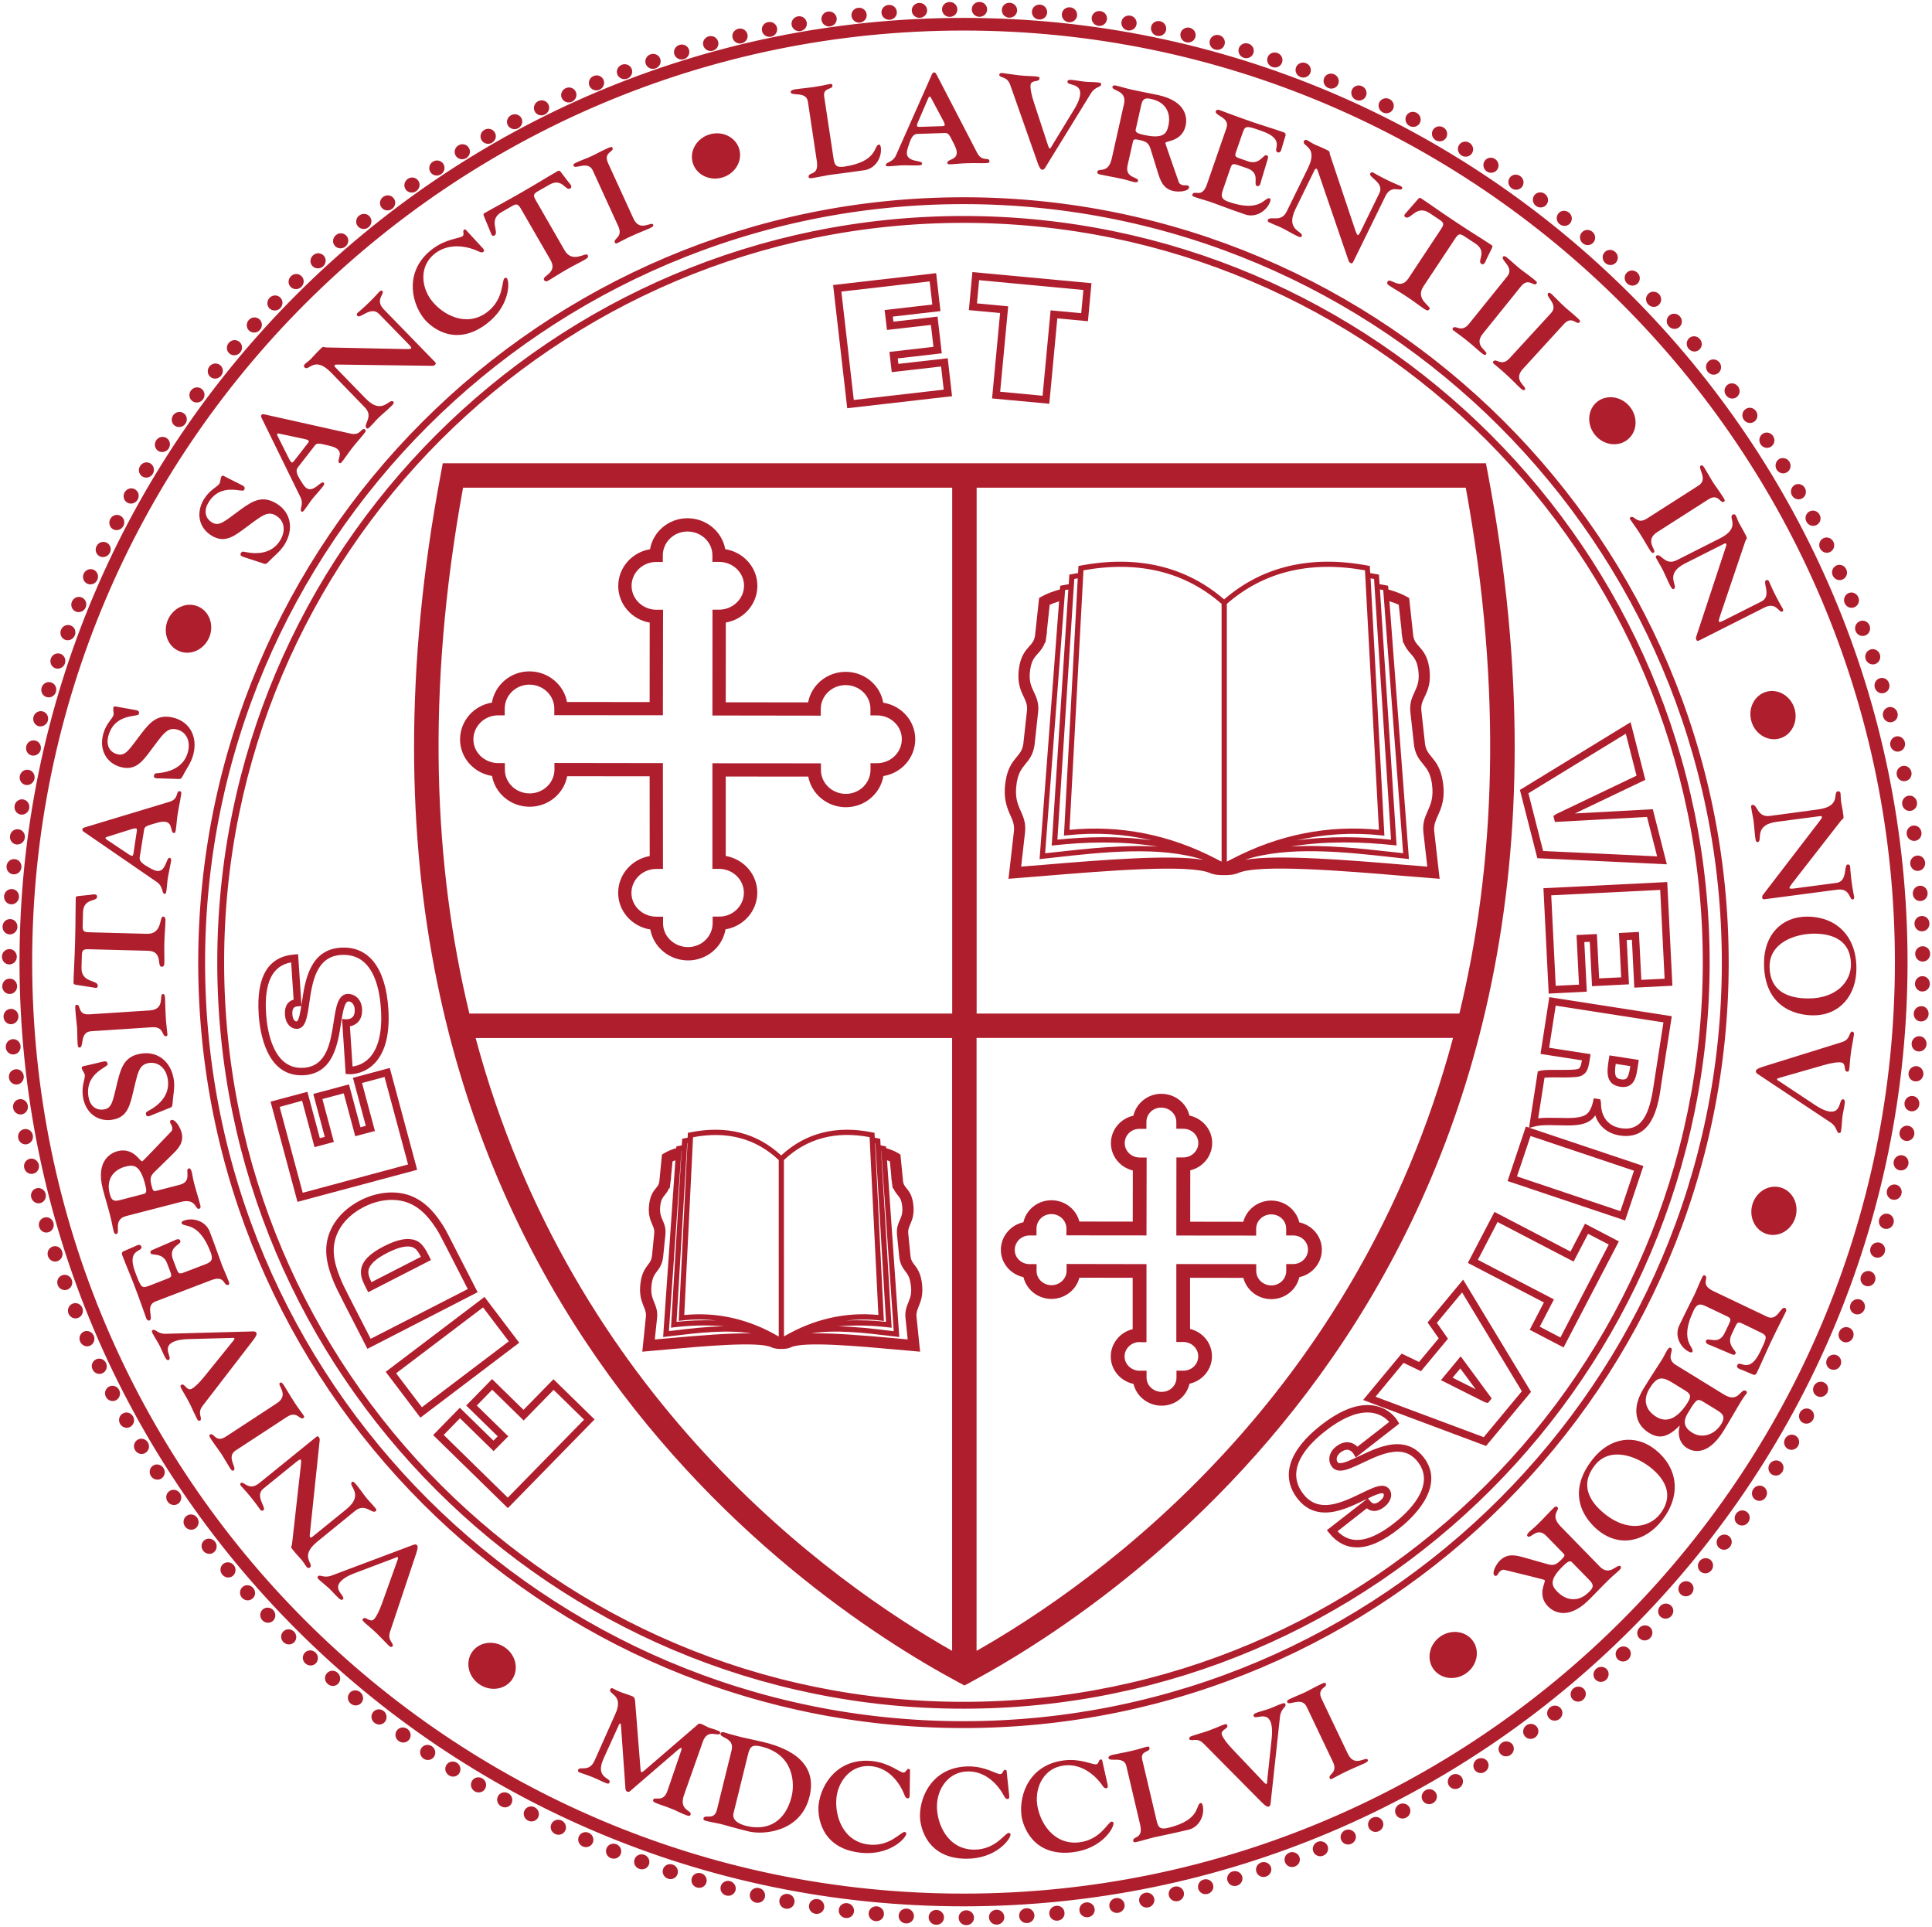 <?xml version="1.0" encoding="utf-8"?>
<!-- Generator: Adobe Illustrator 22.1.0, SVG Export Plug-In . SVG Version: 6.00 Build 0)  -->
<svg version="1.1" id="Layer_1" xmlns="http://www.w3.org/2000/svg" xmlns:xlink="http://www.w3.org/1999/xlink" x="0px" y="0px"
	 width="250.5px" height="249.81px" viewBox="0 0 250.5 249.81" enable-background="new 0 0 250.5 249.81" xml:space="preserve">
<path fill="#AF1E2D" d="M196,24.41c-0.45-0.32-0.56-0.93-0.25-1.37c0.3-0.44,0.91-0.53,1.36-0.21c0.45,0.31,0.57,0.92,0.25,1.37
	C197.06,24.63,196.46,24.73,196,24.41 M199.15,26.69c0.44,0.33,1.05,0.25,1.37-0.17c0.33-0.44,0.23-1.05-0.21-1.38
	c-0.44-0.33-1.05-0.25-1.37,0.17C198.62,25.74,198.71,26.36,199.15,26.69 M202.22,29.06c0.43,0.34,1.04,0.29,1.37-0.13
	c0.34-0.43,0.26-1.04-0.17-1.38c-0.43-0.34-1.04-0.29-1.37,0.13C201.72,28.09,201.79,28.72,202.22,29.06 M205.21,31.53
	c0.42,0.36,1.03,0.32,1.38-0.09c0.36-0.42,0.3-1.03-0.12-1.39c-0.42-0.36-1.03-0.32-1.38,0.09
	C204.74,30.54,204.79,31.17,205.21,31.53 M208.13,34.09c0.41,0.37,1.02,0.35,1.38-0.04c0.37-0.41,0.33-1.02-0.08-1.39
	c-0.41-0.37-1.02-0.35-1.38,0.04C207.69,33.09,207.72,33.72,208.13,34.09 M210.96,36.74c0.4,0.38,1.01,0.38,1.38,0
	c0.38-0.4,0.36-1.01-0.04-1.39c-0.4-0.38-1.01-0.38-1.38,0C210.55,35.73,210.56,36.35,210.96,36.74 M213.71,39.47
	c0.38,0.4,1,0.42,1.38,0.04c0.39-0.38,0.39-1,0.01-1.39c-0.38-0.39-1-0.42-1.38-0.04C213.33,38.45,213.32,39.08,213.71,39.47
	 M216.37,42.3c0.37,0.41,0.98,0.45,1.38,0.09c0.41-0.37,0.42-0.99,0.05-1.39s-0.99-0.45-1.38-0.09
	C216.03,41.27,216,41.89,216.37,42.3 M218.94,45.21c0.36,0.42,0.97,0.48,1.37,0.13c0.42-0.36,0.45-0.97,0.09-1.39
	c-0.36-0.42-0.97-0.48-1.37-0.13C218.63,44.16,218.58,44.79,218.94,45.21 M221.42,48.19c0.34,0.43,0.95,0.51,1.37,0.17
	c0.43-0.34,0.48-0.96,0.14-1.39c-0.34-0.43-0.96-0.51-1.37-0.17C221.14,47.14,221.08,47.76,221.42,48.19 M223.81,51.26
	c0.33,0.44,0.94,0.54,1.36,0.22c0.44-0.33,0.51-0.94,0.18-1.38c-0.33-0.44-0.94-0.54-1.36-0.22
	C223.56,50.2,223.47,50.82,223.81,51.26 M226.09,54.4c0.32,0.45,0.92,0.57,1.36,0.26c0.45-0.32,0.54-0.92,0.23-1.37
	c-0.32-0.45-0.92-0.57-1.35-0.26C225.88,53.33,225.78,53.95,226.09,54.4 M228.28,57.6c0.3,0.46,0.9,0.6,1.35,0.3
	c0.46-0.3,0.57-0.91,0.27-1.37c-0.3-0.46-0.9-0.6-1.35-0.3C228.1,56.53,227.98,57.15,228.28,57.6 M230.36,60.88
	c0.29,0.47,0.88,0.62,1.34,0.34c0.47-0.29,0.6-0.89,0.31-1.36c-0.29-0.47-0.88-0.62-1.34-0.35
	C230.22,59.8,230.08,60.41,230.36,60.88 M232.34,64.22c0.27,0.48,0.86,0.65,1.32,0.39c0.48-0.27,0.63-0.87,0.36-1.35
	c-0.27-0.48-0.86-0.65-1.33-0.39C232.24,63.14,232.07,63.75,232.34,64.22 M234.22,67.63c0.26,0.49,0.84,0.68,1.31,0.43
	c0.49-0.26,0.66-0.85,0.4-1.33c-0.26-0.49-0.84-0.68-1.31-0.43C234.14,66.54,233.96,67.14,234.22,67.63 M235.98,71.09
	c0.24,0.49,0.82,0.71,1.3,0.47c0.49-0.24,0.68-0.83,0.44-1.32c-0.24-0.49-0.82-0.71-1.3-0.47C235.94,70,235.74,70.6,235.98,71.09
	 M237.63,74.61c0.23,0.5,0.8,0.73,1.28,0.51c0.5-0.23,0.71-0.81,0.48-1.31c-0.23-0.5-0.8-0.73-1.28-0.51
	C237.63,73.52,237.4,74.1,237.63,74.61 M239.17,78.17c0.21,0.51,0.77,0.76,1.26,0.55c0.51-0.21,0.73-0.78,0.52-1.29
	c-0.21-0.51-0.77-0.76-1.27-0.55C239.2,77.09,238.96,77.67,239.17,78.17 M240.59,81.79c0.19,0.52,0.75,0.78,1.25,0.59
	c0.52-0.19,0.76-0.76,0.57-1.27c-0.19-0.52-0.75-0.78-1.25-0.59C240.66,80.71,240.4,81.28,240.59,81.79 M241.9,85.45
	c0.18,0.52,0.72,0.8,1.23,0.63c0.52-0.18,0.78-0.73,0.61-1.25c-0.18-0.52-0.72-0.81-1.23-0.63C242,84.37,241.72,84.93,241.9,85.45
	 M243.09,89.16c0.16,0.53,0.7,0.83,1.21,0.67c0.53-0.16,0.81-0.71,0.64-1.24c-0.16-0.53-0.7-0.83-1.2-0.67
	C243.22,88.07,242.93,88.63,243.09,89.16 M244.16,92.89c0.14,0.53,0.67,0.85,1.18,0.71c0.53-0.14,0.83-0.68,0.68-1.21
	c-0.14-0.53-0.67-0.85-1.18-0.71C244.33,91.82,244.01,92.36,244.16,92.89 M245.1,96.66c0.13,0.54,0.64,0.87,1.16,0.75
	c0.54-0.13,0.85-0.66,0.72-1.19c-0.13-0.54-0.64-0.87-1.16-0.75C245.31,95.59,244.98,96.13,245.1,96.66 M245.93,100.47
	c0.11,0.54,0.61,0.89,1.14,0.78c0.54-0.11,0.87-0.63,0.76-1.17c-0.11-0.54-0.61-0.89-1.14-0.79
	C246.17,99.4,245.82,99.93,245.93,100.47 M246.64,104.29c0.09,0.54,0.58,0.91,1.11,0.82c0.54-0.09,0.89-0.6,0.8-1.14
	c-0.09-0.54-0.58-0.91-1.11-0.82C246.91,103.24,246.55,103.75,246.64,104.29 M247.22,108.14c0.07,0.55,0.56,0.93,1.08,0.86
	c0.55-0.07,0.91-0.57,0.83-1.12c-0.07-0.55-0.56-0.93-1.08-0.86C247.53,107.09,247.15,107.59,247.22,108.14 M247.68,112
	c0.06,0.55,0.53,0.95,1.06,0.89c0.55-0.06,0.92-0.54,0.87-1.09c-0.06-0.55-0.52-0.95-1.05-0.89
	C248.02,110.97,247.62,111.45,247.68,112 M248.01,115.88c0.04,0.55,0.49,0.96,1.02,0.92c0.55-0.04,0.94-0.51,0.9-1.06
	c-0.04-0.55-0.49-0.96-1.02-0.92C248.39,114.86,247.97,115.33,248.01,115.88 M248.23,119.77c0.02,0.55,0.46,0.98,1,0.96
	c0.55-0.02,0.96-0.48,0.94-1.03c-0.02-0.55-0.46-0.98-1-0.96C248.63,118.76,248.2,119.22,248.23,119.77 M248.32,123.66
	c0.01,0.55,0.44,0.99,0.97,0.99c0.55,0,0.97-0.45,0.97-1c0-0.55-0.43-0.99-0.97-0.99C248.75,122.66,248.31,123.11,248.32,123.66
	 M248.29,127.51c-0.01,0.55,0.4,1,0.93,1.02c0.55,0.01,0.99-0.42,1-0.97c0.01-0.55-0.4-1-0.93-1.02
	C248.75,126.53,248.3,126.96,248.29,127.51 M248.13,131.37c-0.03,0.55,0.37,1.02,0.9,1.04c0.55,0.03,1-0.39,1.03-0.94
	c0.03-0.55-0.37-1.02-0.9-1.04C248.63,130.41,248.16,130.82,248.13,131.37 M247.86,135.23c-0.05,0.55,0.34,1.03,0.87,1.07
	c0.55,0.05,1.01-0.36,1.06-0.9c0.05-0.55-0.34-1.03-0.87-1.07C248.39,134.28,247.91,134.68,247.86,135.23 M247.46,139.08
	c-0.07,0.55,0.3,1.04,0.83,1.1c0.55,0.06,1.02-0.32,1.09-0.87c0.06-0.55-0.31-1.04-0.84-1.1
	C248.02,138.15,247.53,138.54,247.46,139.08 M246.94,142.92c-0.08,0.54,0.27,1.05,0.8,1.13c0.55,0.08,1.03-0.29,1.11-0.84
	c0.08-0.54-0.27-1.05-0.8-1.13C247.53,142,247.03,142.37,246.94,142.92 M246.3,146.74c-0.1,0.54,0.24,1.05,0.76,1.15
	c0.54,0.1,1.04-0.26,1.14-0.8c0.1-0.54-0.24-1.05-0.76-1.15C246.92,145.84,246.4,146.19,246.3,146.74 M245.54,150.53
	c-0.12,0.54,0.21,1.06,0.73,1.17c0.54,0.12,1.05-0.23,1.16-0.76c0.12-0.54-0.2-1.06-0.73-1.17
	C246.18,149.66,245.66,149.99,245.54,150.53 M244.66,154.3c-0.13,0.53,0.17,1.07,0.69,1.2c0.53,0.14,1.06-0.19,1.19-0.73
	c0.13-0.53-0.17-1.07-0.69-1.2C245.33,153.45,244.79,153.77,244.66,154.3 M243.65,158.05c-0.15,0.53,0.14,1.07,0.65,1.22
	c0.53,0.15,1.06-0.16,1.21-0.69c0.15-0.53-0.14-1.07-0.65-1.22C244.35,157.21,243.8,157.52,243.65,158.05 M242.53,161.75
	c-0.17,0.52,0.1,1.08,0.61,1.24c0.52,0.17,1.06-0.13,1.23-0.65c0.17-0.52-0.1-1.08-0.61-1.24
	C243.26,160.94,242.7,161.23,242.53,161.75 M241.29,165.42c-0.18,0.52,0.07,1.08,0.57,1.26c0.52,0.18,1.07-0.09,1.25-0.61
	c0.18-0.52-0.07-1.08-0.57-1.26C242.04,164.64,241.48,164.91,241.29,165.42 M239.94,169.05c-0.2,0.51,0.03,1.08,0.53,1.27
	c0.51,0.2,1.07-0.06,1.27-0.57c0.2-0.51-0.03-1.08-0.53-1.28C240.71,168.29,240.14,168.54,239.94,169.05 M238.47,172.64
	c-0.22,0.5,0,1.08,0.49,1.29c0.5,0.22,1.07-0.02,1.29-0.53c0.22-0.5,0-1.08-0.49-1.29C239.27,171.9,238.68,172.13,238.47,172.64
	 M236.88,176.18c-0.23,0.5-0.03,1.08,0.45,1.3c0.5,0.23,1.07,0.01,1.3-0.49c0.23-0.5,0.03-1.08-0.45-1.3
	C237.7,175.47,237.12,175.68,236.88,176.18 M235.19,179.66c-0.25,0.49-0.07,1.08,0.41,1.32c0.49,0.25,1.07,0.04,1.32-0.45
	c0.25-0.49,0.07-1.08-0.41-1.32C236.03,178.98,235.44,179.17,235.19,179.66 M233.38,183.1c-0.26,0.48-0.1,1.08,0.37,1.33
	c0.48,0.26,1.07,0.08,1.33-0.4c0.26-0.48,0.1-1.08-0.37-1.33C234.25,182.44,233.65,182.61,233.38,183.1 M231.47,186.47
	c-0.28,0.47-0.14,1.07,0.32,1.34c0.47,0.28,1.06,0.11,1.34-0.36c0.28-0.47,0.14-1.07-0.32-1.34
	C232.36,185.84,231.75,185.99,231.47,186.47 M229.45,189.78c-0.29,0.46-0.17,1.07,0.28,1.35c0.47,0.29,1.06,0.15,1.36-0.32
	c0.29-0.46,0.17-1.07-0.28-1.35C230.36,189.18,229.75,189.32,229.45,189.78 M227.33,193.03c-0.31,0.45-0.2,1.06,0.24,1.36
	c0.46,0.31,1.06,0.18,1.36-0.28c0.31-0.45,0.2-1.06-0.24-1.36C228.26,192.45,227.64,192.57,227.33,193.03 M225.11,196.21
	c-0.32,0.45-0.24,1.05,0.19,1.36c0.45,0.32,1.05,0.21,1.37-0.23c0.32-0.44,0.24-1.05-0.19-1.36
	C226.05,195.66,225.43,195.76,225.11,196.21 M222.79,199.32c-0.34,0.43-0.27,1.05,0.15,1.37c0.44,0.34,1.04,0.25,1.38-0.19
	c0.34-0.44,0.27-1.05-0.15-1.37C223.75,198.8,223.13,198.89,222.79,199.32 M220.38,202.35c-0.35,0.43-0.3,1.04,0.11,1.38
	c0.43,0.35,1.04,0.28,1.39-0.15c0.35-0.42,0.3-1.04-0.11-1.38C221.35,201.87,220.73,201.93,220.38,202.35 M217.87,205.31
	c-0.36,0.41-0.33,1.03,0.07,1.38c0.41,0.36,1.03,0.31,1.39-0.1c0.36-0.42,0.33-1.03-0.07-1.38
	C218.86,204.86,218.23,204.9,217.87,205.31 M215.27,208.19c-0.37,0.4-0.37,1.02,0.02,1.38c0.4,0.37,1.02,0.34,1.39-0.06
	c0.38-0.4,0.37-1.02-0.02-1.38C216.27,207.77,215.64,207.79,215.27,208.19 M212.58,210.99c-0.39,0.39-0.4,1-0.02,1.38
	c0.39,0.39,1.01,0.37,1.39-0.02c0.39-0.39,0.4-1.01,0.02-1.38C213.59,210.6,212.96,210.6,212.58,210.99 M209.8,213.7
	c-0.4,0.38-0.43,0.99-0.06,1.38c0.38,0.4,0.99,0.4,1.39,0.02c0.4-0.38,0.43-0.99,0.06-1.38C210.83,213.34,210.2,213.33,209.8,213.7
	 M206.95,216.33c-0.41,0.37-0.46,0.98-0.11,1.37c0.37,0.41,0.98,0.43,1.39,0.07c0.41-0.37,0.46-0.98,0.11-1.38
	C207.98,216,207.36,215.97,206.95,216.33 M204.01,218.87c-0.42,0.35-0.49,0.96-0.15,1.37c0.35,0.42,0.97,0.46,1.39,0.11
	c0.42-0.35,0.49-0.96,0.15-1.37C205.05,218.57,204.43,218.52,204.01,218.87 M200.99,221.31c-0.43,0.34-0.52,0.95-0.19,1.37
	c0.34,0.43,0.95,0.49,1.39,0.16c0.43-0.34,0.52-0.95,0.19-1.37C202.05,221.05,201.43,220.97,200.99,221.31 M197.9,223.66
	c-0.44,0.33-0.55,0.93-0.23,1.36c0.32,0.44,0.93,0.52,1.38,0.2c0.44-0.32,0.55-0.93,0.23-1.36
	C198.96,223.43,198.34,223.34,197.9,223.66 M194.74,225.91c-0.45,0.31-0.58,0.91-0.27,1.35c0.31,0.45,0.92,0.55,1.37,0.24
	c0.45-0.31,0.58-0.91,0.28-1.35C195.81,225.72,195.19,225.6,194.74,225.91 M191.5,228.06c-0.46,0.3-0.6,0.89-0.32,1.34
	c0.3,0.46,0.9,0.58,1.36,0.28c0.46-0.3,0.61-0.9,0.32-1.34C192.58,227.9,191.97,227.77,191.5,228.06 M188.21,230.11
	c-0.47,0.28-0.63,0.88-0.36,1.33c0.28,0.47,0.88,0.61,1.35,0.33c0.47-0.28,0.63-0.88,0.36-1.33
	C189.29,229.98,188.68,229.83,188.21,230.11 M184.85,232.06c-0.48,0.27-0.66,0.86-0.4,1.32c0.27,0.48,0.86,0.63,1.34,0.37
	c0.48-0.27,0.66-0.86,0.4-1.32C185.93,231.96,185.33,231.79,184.85,232.06 M181.43,233.9c-0.49,0.25-0.69,0.84-0.44,1.31
	c0.25,0.49,0.84,0.67,1.33,0.41c0.49-0.25,0.69-0.84,0.44-1.31C182.51,233.83,181.91,233.65,181.43,233.9 M177.95,235.63
	c-0.5,0.24-0.71,0.81-0.48,1.29c0.24,0.5,0.82,0.69,1.32,0.45c0.49-0.24,0.71-0.81,0.48-1.29
	C179.03,235.6,178.44,235.39,177.95,235.63 M174.42,237.25c-0.5,0.22-0.74,0.79-0.52,1.28c0.22,0.5,0.8,0.71,1.3,0.49
	c0.5-0.22,0.74-0.79,0.53-1.28C175.5,237.26,174.92,237.03,174.42,237.25 M170.84,238.76c-0.51,0.21-0.76,0.77-0.56,1.26
	c0.2,0.51,0.78,0.74,1.29,0.53c0.51-0.21,0.76-0.77,0.56-1.26C171.92,238.8,171.35,238.55,170.84,238.76 M167.21,240.15
	c-0.52,0.19-0.79,0.74-0.6,1.24c0.19,0.52,0.75,0.76,1.27,0.57c0.52-0.19,0.79-0.74,0.6-1.24
	C168.29,240.23,167.72,239.96,167.21,240.15 M163.54,241.43c-0.52,0.17-0.81,0.72-0.64,1.22c0.17,0.52,0.73,0.79,1.25,0.61
	c0.52-0.17,0.81-0.72,0.64-1.22C164.62,241.54,164.06,241.26,163.54,241.43 M159.83,242.59c-0.53,0.15-0.83,0.69-0.68,1.2
	c0.15,0.53,0.7,0.81,1.23,0.65c0.53-0.16,0.83-0.69,0.68-1.2C160.91,242.74,160.36,242.44,159.83,242.59 M156.08,243.64
	c-0.53,0.14-0.85,0.66-0.72,1.18c0.14,0.53,0.68,0.83,1.21,0.69c0.53-0.14,0.86-0.66,0.72-1.18
	C157.16,243.81,156.62,243.5,156.08,243.64 M152.31,244.56c-0.54,0.12-0.88,0.64-0.76,1.15c0.12,0.54,0.65,0.85,1.19,0.73
	c0.54-0.12,0.87-0.64,0.75-1.16C153.37,244.77,152.84,244.44,152.31,244.56 M148.5,245.36c-0.54,0.11-0.89,0.61-0.79,1.13
	c0.11,0.54,0.62,0.87,1.16,0.77c0.54-0.11,0.89-0.61,0.79-1.13C149.56,245.61,149.04,245.26,148.5,245.36 M144.67,246.05
	c-0.54,0.09-0.91,0.58-0.83,1.11c0.09,0.54,0.59,0.89,1.14,0.8c0.54-0.09,0.91-0.58,0.83-1.1
	C145.72,246.33,145.21,245.96,144.67,246.05 M140.82,246.61c-0.55,0.07-0.93,0.55-0.86,1.08c0.07,0.55,0.57,0.91,1.11,0.84
	c0.55-0.07,0.93-0.55,0.86-1.08C141.86,246.92,141.37,246.54,140.82,246.61 M136.95,247.05c-0.55,0.05-0.95,0.52-0.9,1.05
	c0.05,0.55,0.54,0.93,1.08,0.88c0.55-0.05,0.95-0.52,0.89-1.05C137.99,247.39,137.5,246.99,136.95,247.05 M133.07,247.36
	c-0.55,0.04-0.96,0.49-0.93,1.02c0.03,0.55,0.51,0.95,1.05,0.91c0.55-0.04,0.96-0.49,0.93-1.02
	C134.09,247.74,133.62,247.33,133.07,247.36 M129.19,247.56c-0.55,0.02-0.98,0.46-0.96,0.99c0.02,0.55,0.48,0.96,1.03,0.94
	c0.55-0.02,0.98-0.46,0.96-0.99C130.19,247.96,129.74,247.54,129.19,247.56 M125.29,247.63c-0.55,0-0.99,0.43-0.99,0.96
	c0,0.55,0.45,0.98,1,0.97c0.55,0,0.99-0.43,0.99-0.96C126.29,248.07,125.84,247.63,125.29,247.63 M121.43,247.58
	c-0.55-0.01-1.01,0.4-1.02,0.93c-0.02,0.55,0.42,0.99,0.97,1c0.55,0.02,1.01-0.4,1.02-0.93
	C122.41,248.05,121.98,247.6,121.43,247.58 M117.57,247.41c-0.55-0.03-1.02,0.37-1.05,0.9c-0.03,0.55,0.39,1,0.93,1.03
	c0.55,0.03,1.02-0.37,1.05-0.9C118.53,247.91,118.11,247.44,117.57,247.41 M113.71,247.12c-0.55-0.05-1.03,0.33-1.08,0.86
	c-0.05,0.55,0.35,1.01,0.9,1.06c0.55,0.05,1.03-0.33,1.08-0.87C114.66,247.65,114.25,247.17,113.71,247.12 M109.86,246.71
	c-0.55-0.07-1.04,0.3-1.1,0.83c-0.07,0.55,0.32,1.02,0.87,1.09c0.55,0.07,1.04-0.3,1.1-0.83
	C110.79,247.27,110.41,246.78,109.86,246.71 M106.03,246.18c-0.54-0.09-1.05,0.27-1.13,0.79c-0.09,0.54,0.29,1.03,0.83,1.12
	c0.54,0.08,1.05-0.27,1.13-0.79C106.94,246.77,106.57,246.26,106.03,246.18 M102.21,245.52c-0.54-0.1-1.05,0.23-1.15,0.76
	c-0.1,0.54,0.26,1.04,0.79,1.14c0.54,0.1,1.05-0.24,1.15-0.76C103.11,246.14,102.75,245.62,102.21,245.52 M98.42,244.75
	c-0.54-0.12-1.06,0.2-1.18,0.72c-0.12,0.54,0.22,1.05,0.76,1.17c0.54,0.12,1.06-0.2,1.18-0.72
	C99.29,245.39,98.95,244.86,98.42,244.75 M94.65,243.85c-0.53-0.13-1.07,0.17-1.2,0.68c-0.14,0.54,0.19,1.06,0.72,1.19
	c0.53,0.14,1.07-0.17,1.2-0.68C95.5,244.53,95.18,243.99,94.65,243.85 M90.91,242.83c-0.53-0.15-1.07,0.13-1.22,0.64
	c-0.15,0.53,0.15,1.06,0.68,1.21c0.53,0.15,1.07-0.13,1.22-0.64C91.74,243.53,91.44,242.99,90.91,242.83 M87.21,241.7
	c-0.52-0.17-1.08,0.1-1.24,0.6c-0.17,0.52,0.12,1.06,0.64,1.24c0.52,0.17,1.08-0.1,1.24-0.61C88.02,242.43,87.73,241.87,87.21,241.7
	 M83.54,240.44c-0.52-0.19-1.08,0.07-1.26,0.57c-0.19,0.52,0.09,1.07,0.6,1.25c0.52,0.19,1.08-0.06,1.26-0.57
	C84.33,241.2,84.06,240.63,83.54,240.44 M79.92,239.07c-0.51-0.2-1.08,0.03-1.28,0.53c-0.2,0.51,0.05,1.07,0.56,1.27
	c0.51,0.2,1.08-0.03,1.28-0.53C80.68,239.85,80.43,239.28,79.92,239.07 M76.34,237.59c-0.5-0.22-1.08-0.01-1.29,0.48
	c-0.22,0.5,0.02,1.07,0.52,1.29c0.5,0.22,1.08,0,1.29-0.48C77.07,238.39,76.85,237.81,76.34,237.59 M72.81,235.99
	c-0.5-0.23-1.08-0.04-1.31,0.44c-0.24,0.5-0.02,1.07,0.48,1.31c0.5,0.24,1.08,0.04,1.31-0.44
	C73.52,236.82,73.31,236.23,72.81,235.99 M69.33,234.28c-0.49-0.25-1.08-0.07-1.32,0.4c-0.25,0.49-0.05,1.07,0.44,1.32
	c0.49,0.25,1.08,0.07,1.32-0.4C70.01,235.13,69.82,234.54,69.33,234.28 M65.91,232.47c-0.48-0.27-1.08-0.11-1.33,0.36
	c-0.27,0.48-0.08,1.07,0.4,1.33c0.48,0.27,1.08,0.11,1.33-0.36C66.56,233.33,66.39,232.73,65.91,232.47 M62.54,230.54
	c-0.47-0.28-1.07-0.14-1.34,0.32c-0.28,0.47-0.12,1.07,0.35,1.35c0.47,0.28,1.07,0.14,1.34-0.32
	C63.17,231.43,63.02,230.82,62.54,230.54 M59.24,228.51c-0.46-0.29-1.07-0.17-1.35,0.27c-0.3,0.46-0.15,1.06,0.31,1.36
	c0.46,0.3,1.07,0.18,1.35-0.27C59.84,229.41,59.7,228.8,59.24,228.51 M56,226.37c-0.45-0.31-1.06-0.21-1.36,0.23
	c-0.31,0.45-0.18,1.06,0.27,1.37c0.45,0.31,1.06,0.21,1.36-0.23C56.57,227.3,56.46,226.68,56,226.37 M52.83,224.13
	c-0.44-0.32-1.05-0.24-1.37,0.19c-0.32,0.44-0.22,1.05,0.23,1.37c0.44,0.32,1.05,0.24,1.37-0.19
	C53.37,225.08,53.28,224.46,52.83,224.13 M49.74,221.8c-0.43-0.34-1.05-0.27-1.37,0.15c-0.34,0.43-0.25,1.04,0.18,1.38
	c0.43,0.34,1.05,0.28,1.37-0.14C50.25,222.75,50.17,222.13,49.74,221.8 M46.71,219.36c-0.42-0.35-1.04-0.31-1.38,0.1
	c-0.35,0.42-0.28,1.03,0.14,1.38c0.42,0.35,1.03,0.31,1.38-0.1C47.2,220.34,47.14,219.72,46.71,219.36 M43.77,216.84
	c-0.41-0.37-1.03-0.34-1.38,0.06c-0.37,0.41-0.32,1.03,0.1,1.39c0.41,0.37,1.03,0.34,1.38-0.06
	C44.22,217.83,44.18,217.2,43.77,216.84 M40.91,214.22c-0.4-0.38-1.01-0.37-1.38,0.01c-0.38,0.4-0.35,1.02,0.05,1.39
	c0.4,0.38,1.01,0.37,1.38-0.01C41.32,215.22,41.3,214.59,40.91,214.22 M38.12,211.51c-0.39-0.39-1-0.4-1.38-0.03
	c-0.39,0.39-0.38,1,0.01,1.39c0.39,0.39,1,0.4,1.38,0.03C38.51,212.53,38.51,211.9,38.12,211.51 M35.43,208.72
	c-0.38-0.4-0.99-0.43-1.38-0.07c-0.4,0.38-0.41,0.99-0.03,1.39c0.38,0.4,0.99,0.43,1.38,0.07C35.78,209.75,35.8,209.12,35.43,208.72
	 M32.82,205.84c-0.36-0.41-0.98-0.47-1.37-0.12c-0.41,0.36-0.44,0.98-0.08,1.39c0.36,0.41,0.98,0.47,1.37,0.11
	C33.15,206.88,33.19,206.26,32.82,205.84 M30.31,202.89c-0.35-0.42-0.96-0.49-1.37-0.16c-0.43,0.35-0.47,0.96-0.12,1.39
	c0.35,0.42,0.96,0.5,1.37,0.16C30.6,203.94,30.66,203.31,30.31,202.89 M27.88,199.85c-0.34-0.43-0.95-0.52-1.37-0.2
	c-0.43,0.34-0.5,0.95-0.16,1.38c0.34,0.44,0.95,0.53,1.37,0.2C28.14,200.91,28.22,200.29,27.88,199.85 M25.56,196.74
	c-0.32-0.45-0.93-0.56-1.36-0.24c-0.45,0.32-0.53,0.93-0.21,1.38c0.32,0.45,0.93,0.55,1.36,0.24
	C25.78,197.81,25.88,197.19,25.56,196.74 M23.33,193.57c-0.31-0.46-0.91-0.58-1.35-0.29c-0.46,0.31-0.56,0.91-0.25,1.37
	c0.31,0.46,0.91,0.58,1.35,0.29C23.52,194.64,23.64,194.02,23.33,193.57 M21.2,190.31c-0.29-0.46-0.89-0.61-1.34-0.33
	c-0.47,0.3-0.59,0.9-0.29,1.36c0.29,0.46,0.89,0.61,1.34,0.33C21.36,191.39,21.5,190.78,21.2,190.31 M19.18,187
	c-0.28-0.47-0.87-0.64-1.33-0.37c-0.47,0.28-0.62,0.88-0.34,1.35c0.28,0.48,0.87,0.64,1.33,0.37C19.3,188.08,19.46,187.48,19.18,187
	 M17.26,183.63c-0.26-0.48-0.85-0.67-1.32-0.41c-0.48,0.26-0.64,0.86-0.38,1.34c0.26,0.48,0.85,0.67,1.32,0.41
	C17.35,184.71,17.53,184.11,17.26,183.63 M15.45,180.19c-0.25-0.49-0.83-0.69-1.3-0.45c-0.49,0.25-0.67,0.84-0.42,1.33
	c0.25,0.49,0.83,0.69,1.3,0.45C15.5,181.28,15.7,180.68,15.45,180.19 M13.75,176.7c-0.23-0.5-0.81-0.72-1.29-0.49
	c-0.5,0.24-0.7,0.82-0.46,1.31c0.23,0.5,0.81,0.72,1.29,0.49C13.77,177.79,13.98,177.2,13.75,176.7 M12.16,173.15
	c-0.22-0.5-0.78-0.74-1.27-0.54c-0.5,0.22-0.72,0.79-0.5,1.3c0.22,0.51,0.78,0.75,1.27,0.54S12.37,173.66,12.16,173.15
	 M10.68,169.56c-0.2-0.51-0.76-0.77-1.25-0.57c-0.51,0.2-0.75,0.77-0.55,1.28c0.2,0.51,0.76,0.77,1.25,0.57
	C10.63,170.65,10.88,170.07,10.68,169.56 M9.31,165.92c-0.18-0.52-0.74-0.79-1.24-0.61c-0.52,0.18-0.77,0.74-0.59,1.26
	c0.19,0.52,0.74,0.79,1.24,0.61C9.23,167,9.5,166.44,9.31,165.92 M8.06,162.24c-0.17-0.53-0.71-0.82-1.22-0.65
	c-0.52,0.17-0.79,0.72-0.62,1.25c0.17,0.52,0.71,0.82,1.22,0.65C7.95,163.32,8.23,162.76,8.06,162.24 M6.93,158.52
	c-0.15-0.53-0.68-0.84-1.19-0.69c-0.53,0.15-0.82,0.7-0.66,1.22c0.15,0.53,0.68,0.84,1.19,0.69C6.78,159.6,7.08,159.05,6.93,158.52
	 M5.92,154.76c-0.13-0.53-0.66-0.86-1.17-0.73c-0.53,0.13-0.84,0.67-0.7,1.2c0.14,0.53,0.66,0.86,1.17,0.73
	C5.73,155.84,6.05,155.3,5.92,154.76 M5.03,150.98c-0.12-0.54-0.63-0.88-1.15-0.77c-0.54,0.12-0.86,0.64-0.74,1.18
	c0.12,0.54,0.63,0.88,1.15,0.76C4.81,152.05,5.15,151.52,5.03,150.98 M4.26,147.17c-0.1-0.54-0.6-0.9-1.12-0.8
	c-0.54,0.1-0.88,0.61-0.78,1.16c0.1,0.54,0.6,0.9,1.12,0.8C4,148.23,4.36,147.71,4.26,147.17 M3.61,143.33
	c-0.08-0.54-0.57-0.92-1.1-0.84c-0.54,0.08-0.9,0.59-0.81,1.13c0.08,0.54,0.57,0.92,1.1,0.84S3.69,143.88,3.61,143.33 M3.08,139.48
	c-0.07-0.55-0.54-0.93-1.07-0.87c-0.55,0.07-0.92,0.56-0.85,1.1c0.07,0.55,0.54,0.93,1.07,0.87C2.76,140.52,3.14,140.02,3.08,139.48
	 M2.67,135.61c-0.05-0.55-0.51-0.95-1.04-0.9c-0.55,0.05-0.93,0.53-0.88,1.08c0.05,0.55,0.51,0.95,1.04,0.9
	C2.32,136.64,2.72,136.15,2.67,135.61 M2.39,131.72c-0.03-0.55-0.48-0.97-1.01-0.94c-0.55,0.03-0.95,0.5-0.92,1.05
	c0.03,0.55,0.48,0.97,1.01,0.94C2,132.74,2.42,132.27,2.39,131.72 M2.22,127.83c-0.01-0.55-0.45-0.98-0.98-0.97
	c-0.55,0.01-0.96,0.47-0.95,1.02c0.01,0.55,0.45,0.98,0.98,0.97C1.81,128.84,2.24,128.38,2.22,127.83 M2.18,124.03
	c0-0.55-0.42-1-0.95-1c-0.55,0-0.98,0.44-0.98,0.99c0,0.55,0.42,1,0.95,1C1.74,125.02,2.18,124.58,2.18,124.03 M2.26,120.17
	c0.02-0.55-0.39-1.01-0.92-1.03c-0.55-0.02-0.99,0.41-1.01,0.96c-0.02,0.55,0.39,1.01,0.92,1.03
	C1.78,121.14,2.24,120.72,2.26,120.17 M2.46,116.3c0.04-0.55-0.36-1.02-0.89-1.05c-0.55-0.04-1,0.38-1.04,0.92
	c-0.04,0.55,0.36,1.02,0.89,1.06C1.95,117.27,2.42,116.85,2.46,116.3 M2.78,112.45c0.05-0.55-0.33-1.03-0.86-1.08
	c-0.55-0.05-1.02,0.35-1.07,0.89c-0.05,0.55,0.33,1.03,0.86,1.08C2.24,113.39,2.72,113,2.78,112.45 M3.22,108.61
	c0.07-0.55-0.29-1.04-0.82-1.11c-0.55-0.07-1.03,0.31-1.1,0.86c-0.07,0.55,0.29,1.04,0.82,1.11C2.65,109.53,3.15,109.15,3.22,108.61
	 M3.79,104.77c0.09-0.54-0.26-1.05-0.78-1.14c-0.54-0.09-1.03,0.28-1.12,0.82c-0.09,0.54,0.26,1.05,0.78,1.14
	C3.19,105.68,3.7,105.32,3.79,104.77 M4.47,100.96c0.11-0.54-0.23-1.06-0.75-1.16c-0.54-0.11-1.04,0.25-1.15,0.79
	c-0.11,0.54,0.23,1.06,0.75,1.16S4.36,101.5,4.47,100.96 M5.28,97.18c0.12-0.54-0.19-1.06-0.71-1.18c-0.54-0.12-1.05,0.21-1.17,0.75
	c-0.12,0.54,0.19,1.06,0.71,1.18C4.62,98.05,5.16,97.71,5.28,97.18 M6.21,93.42c0.14-0.53-0.16-1.07-0.67-1.2
	c-0.53-0.14-1.06,0.18-1.2,0.71c-0.14,0.53,0.16,1.07,0.67,1.21C5.52,94.26,6.07,93.95,6.21,93.42 M7.25,89.69
	c0.16-0.53-0.12-1.07-0.63-1.23c-0.53-0.16-1.06,0.15-1.22,0.67c-0.16,0.53,0.12,1.07,0.63,1.23C6.54,90.52,7.1,90.22,7.25,89.69
	 M8.42,86c0.17-0.52-0.09-1.08-0.59-1.25c-0.52-0.17-1.07,0.11-1.24,0.63c-0.17,0.52,0.09,1.08,0.59,1.25
	C7.68,86.8,8.25,86.52,8.42,86 M9.71,82.34c0.19-0.52-0.05-1.08-0.55-1.26c-0.52-0.19-1.07,0.08-1.26,0.59
	c-0.19,0.52,0.05,1.08,0.55,1.27C8.95,83.12,9.51,82.86,9.71,82.34 M11.11,78.73c0.21-0.51-0.02-1.08-0.51-1.28
	c-0.51-0.21-1.07,0.04-1.28,0.55c-0.21,0.51,0.02,1.08,0.51,1.28C10.32,79.48,10.9,79.24,11.11,78.73 M12.62,75.16
	c0.22-0.5,0.01-1.08-0.47-1.3c-0.5-0.22-1.07,0.01-1.3,0.51c-0.22,0.5-0.01,1.08,0.47,1.3C11.82,75.89,12.4,75.67,12.62,75.16
	 M14.25,71.65c0.24-0.49,0.05-1.08-0.43-1.31c-0.5-0.24-1.07-0.02-1.31,0.47c-0.24,0.5-0.05,1.08,0.43,1.31
	C13.42,72.35,14.01,72.14,14.25,71.65 M16,68.18c0.25-0.49,0.08-1.08-0.39-1.32c-0.49-0.26-1.07-0.06-1.32,0.43
	c-0.25,0.49-0.08,1.08,0.39,1.33C15.14,68.86,15.74,68.67,16,68.18 M17.85,64.77c0.27-0.48,0.12-1.07-0.35-1.34
	c-0.48-0.27-1.07-0.09-1.34,0.39c-0.27,0.48-0.12,1.07,0.35,1.34C16.97,65.42,17.58,65.25,17.85,64.77 M19.81,61.43
	c0.28-0.47,0.15-1.07-0.3-1.35c-0.47-0.29-1.06-0.13-1.35,0.34c-0.29,0.47-0.15,1.07,0.3,1.35C18.91,62.05,19.52,61.9,19.81,61.43
	 M21.87,58.14c0.3-0.46,0.18-1.06-0.26-1.35c-0.46-0.3-1.06-0.16-1.36,0.3s-0.19,1.06,0.26,1.36C20.96,58.73,21.57,58.6,21.87,58.14
	 M24.04,54.93c0.31-0.45,0.22-1.06-0.22-1.36c-0.45-0.31-1.05-0.19-1.37,0.26c-0.31,0.45-0.22,1.06,0.22,1.36
	C23.1,55.49,23.72,55.38,24.04,54.93 M26.31,51.78c0.33-0.44,0.25-1.05-0.17-1.37c-0.44-0.33-1.05-0.23-1.38,0.21
	c-0.33,0.44-0.25,1.05,0.17,1.37C25.36,52.31,25.98,52.22,26.31,51.78 M28.67,48.7c0.34-0.43,0.29-1.04-0.13-1.37
	c-0.43-0.34-1.04-0.26-1.38,0.17c-0.34,0.43-0.28,1.04,0.13,1.37C27.71,49.21,28.33,49.13,28.67,48.7 M31.14,45.7
	c0.35-0.42,0.32-1.03-0.09-1.38c-0.42-0.36-1.03-0.29-1.39,0.13c-0.36,0.42-0.32,1.03,0.09,1.38C30.15,46.18,30.78,46.12,31.14,45.7
	 M33.69,42.78c0.37-0.41,0.35-1.02-0.04-1.38c-0.41-0.37-1.02-0.33-1.39,0.08c-0.37,0.41-0.35,1.02,0.04,1.38
	C32.7,43.22,33.32,43.19,33.69,42.78 M36.34,39.95c0.38-0.4,0.38-1.01,0-1.38c-0.4-0.38-1.01-0.36-1.39,0.04
	c-0.38,0.4-0.38,1.01,0,1.38C35.33,40.35,35.96,40.34,36.34,39.95 M39.07,37.19c0.39-0.38,0.41-1,0.04-1.38
	c-0.38-0.39-1-0.39-1.39,0c-0.39,0.38-0.41,1-0.04,1.38C38.05,37.57,38.68,37.58,39.07,37.19 M41.89,34.53
	c0.41-0.37,0.45-0.99,0.09-1.38c-0.37-0.41-0.99-0.42-1.39-0.05c-0.41,0.37-0.45,0.98-0.09,1.38C40.86,34.87,41.49,34.9,41.89,34.53
	 M44.8,31.95c0.42-0.36,0.48-0.97,0.13-1.37c-0.36-0.42-0.97-0.45-1.39-0.09c-0.42,0.36-0.48,0.97-0.13,1.37
	C43.75,32.26,44.38,32.31,44.8,31.95 M47.78,29.46c0.43-0.35,0.5-0.96,0.17-1.37c-0.34-0.43-0.96-0.48-1.39-0.14
	c-0.43,0.34-0.51,0.96-0.17,1.37C46.73,29.74,47.35,29.81,47.78,29.46 M50.84,27.07c0.44-0.33,0.54-0.94,0.21-1.36
	c-0.33-0.44-0.94-0.51-1.38-0.18c-0.44,0.33-0.54,0.94-0.21,1.36C49.78,27.32,50.4,27.41,50.84,27.07 M53.97,24.78
	c0.45-0.32,0.57-0.92,0.26-1.36c-0.32-0.45-0.92-0.54-1.37-0.22c-0.45,0.32-0.57,0.92-0.26,1.36C52.9,24.99,53.52,25.1,53.97,24.78
	 M57.18,22.59c0.46-0.3,0.59-0.9,0.3-1.35c-0.3-0.46-0.91-0.57-1.37-0.27c-0.46,0.3-0.59,0.9-0.3,1.35
	C56.1,22.77,56.72,22.89,57.18,22.59 M60.45,20.5c0.47-0.29,0.62-0.88,0.34-1.34c-0.29-0.47-0.89-0.6-1.36-0.31
	c-0.47,0.29-0.62,0.88-0.34,1.34C59.37,20.64,59.98,20.78,60.45,20.5 M63.78,18.51c0.48-0.27,0.65-0.86,0.38-1.33
	c-0.27-0.48-0.87-0.62-1.35-0.35c-0.48,0.27-0.65,0.86-0.38,1.33C62.7,18.62,63.31,18.78,63.78,18.51 M67.18,16.63
	c0.48-0.26,0.68-0.84,0.43-1.31c-0.26-0.48-0.85-0.65-1.34-0.39c-0.48,0.26-0.68,0.84-0.43,1.31C66.1,16.7,66.7,16.88,67.18,16.63
	 M70.64,14.85c0.49-0.24,0.7-0.82,0.47-1.3c-0.24-0.49-0.83-0.68-1.32-0.44c-0.49,0.24-0.7,0.82-0.47,1.3
	C69.55,14.9,70.15,15.1,70.64,14.85 M74.15,13.19c0.5-0.23,0.73-0.8,0.51-1.28c-0.23-0.5-0.81-0.71-1.31-0.48
	c-0.5,0.23-0.73,0.8-0.51,1.28C73.06,13.2,73.65,13.42,74.15,13.19 M77.71,11.64c0.51-0.21,0.75-0.78,0.55-1.27
	c-0.21-0.51-0.78-0.73-1.29-0.52c-0.51,0.21-0.75,0.78-0.55,1.27C76.62,11.61,77.2,11.85,77.71,11.64 M81.32,10.2
	c0.51-0.19,0.78-0.75,0.59-1.25c-0.2-0.52-0.76-0.75-1.28-0.56c-0.51,0.2-0.78,0.75-0.59,1.25C80.24,10.14,80.81,10.39,81.32,10.2
	 M84.98,8.87c0.52-0.18,0.8-0.73,0.63-1.23c-0.18-0.52-0.74-0.78-1.26-0.6c-0.52,0.18-0.8,0.73-0.63,1.23
	C83.9,8.78,84.46,9.05,84.98,8.87 M88.67,7.67c0.53-0.16,0.82-0.7,0.67-1.21c-0.16-0.53-0.71-0.8-1.24-0.64
	c-0.53,0.16-0.82,0.7-0.67,1.21C87.59,7.54,88.15,7.83,88.67,7.67 M92.41,6.58c0.53-0.15,0.85-0.67,0.7-1.19
	c-0.15-0.53-0.69-0.82-1.22-0.68c-0.53,0.15-0.85,0.67-0.7,1.19C91.33,6.41,91.88,6.72,92.41,6.58 M96.17,5.61
	c0.54-0.13,0.87-0.65,0.74-1.16c-0.13-0.54-0.66-0.85-1.19-0.72c-0.53,0.13-0.87,0.65-0.74,1.16C95.1,5.41,95.64,5.74,96.17,5.61
	 M99.97,4.76c0.54-0.11,0.89-0.62,0.78-1.14c-0.11-0.54-0.63-0.87-1.17-0.75C99.04,2.97,98.69,3.48,98.8,4
	C98.9,4.52,99.43,4.87,99.97,4.76 M103.79,4.03c0.54-0.1,0.91-0.59,0.81-1.12c-0.1-0.54-0.6-0.88-1.15-0.79
	c-0.54,0.1-0.9,0.59-0.81,1.12C102.73,3.76,103.25,4.12,103.79,4.03 M107.63,3.42c0.55-0.08,0.92-0.56,0.85-1.09
	c-0.08-0.54-0.58-0.9-1.12-0.83s-0.92,0.56-0.85,1.09C106.59,3.12,107.09,3.49,107.63,3.42 M111.49,2.93
	c0.55-0.06,0.94-0.53,0.88-1.06c-0.06-0.55-0.55-0.92-1.09-0.86c-0.55,0.06-0.94,0.53-0.88,1.06
	C110.46,2.59,110.95,2.99,111.49,2.93 M115.37,2.56c0.55-0.04,0.96-0.5,0.91-1.03c-0.04-0.55-0.52-0.94-1.07-0.89
	c-0.55,0.04-0.96,0.5-0.92,1.03S114.82,2.6,115.37,2.56 M119.26,2.31c0.55-0.03,0.97-0.47,0.95-1c-0.03-0.55-0.49-0.95-1.04-0.93
	c-0.55,0.03-0.97,0.47-0.95,1C118.24,1.92,118.71,2.34,119.26,2.31 M123.15,2.19c0.55-0.01,0.99-0.44,0.98-0.97
	c-0.01-0.55-0.46-0.97-1.01-0.96c-0.55,0.01-0.99,0.44-0.98,0.97C122.15,1.76,122.6,2.2,123.15,2.19 M126.98,2.18
	c0.55,0.01,1-0.41,1.01-0.94c0.01-0.55-0.43-0.98-0.98-0.99c-0.55-0.01-1,0.41-1.01,0.94C125.99,1.73,126.43,2.17,126.98,2.18
	 M130.84,2.29c0.55,0.02,1.01-0.38,1.04-0.91c0.02-0.55-0.4-0.99-0.95-1.02s-1.01,0.38-1.03,0.91
	C129.87,1.81,130.29,2.27,130.84,2.29 M134.71,2.53c0.55,0.04,1.02-0.35,1.06-0.88c0.04-0.55-0.37-1.01-0.91-1.05
	c-0.55-0.04-1.03,0.35-1.06,0.88C133.75,2.01,134.16,2.49,134.71,2.53 M138.56,2.88c0.55,0.06,1.03-0.32,1.09-0.85
	c0.06-0.55-0.34-1.02-0.88-1.08c-0.55-0.06-1.03,0.32-1.09,0.85C137.62,2.33,138.01,2.82,138.56,2.88 M142.4,3.35
	c0.55,0.08,1.04-0.29,1.12-0.81c0.08-0.55-0.3-1.03-0.85-1.1c-0.55-0.08-1.04,0.29-1.12,0.81C141.48,2.77,141.86,3.27,142.4,3.35
	 M146.22,3.94c0.54,0.09,1.05-0.25,1.14-0.78c0.09-0.54-0.27-1.04-0.81-1.13c-0.54-0.09-1.05,0.25-1.14,0.78
	C145.32,3.34,145.68,3.85,146.22,3.94 M150.03,4.65c0.54,0.11,1.06-0.22,1.16-0.74c0.11-0.54-0.24-1.05-0.78-1.16
	c-0.54-0.11-1.06,0.22-1.16,0.74C149.15,4.02,149.49,4.54,150.03,4.65 M153.81,5.48c0.54,0.13,1.06-0.19,1.19-0.7
	c0.13-0.54-0.21-1.05-0.74-1.18c-0.53-0.13-1.06,0.19-1.19,0.7C152.95,4.82,153.28,5.36,153.81,5.48 M157.57,6.43
	c0.53,0.14,1.07-0.15,1.21-0.67c0.14-0.53-0.17-1.06-0.7-1.2c-0.53-0.14-1.07,0.15-1.21,0.67C156.72,5.75,157.03,6.29,157.57,6.43
	 M161.29,7.5c0.53,0.16,1.07-0.12,1.23-0.63c0.16-0.53-0.14-1.06-0.67-1.22c-0.53-0.16-1.07,0.12-1.23,0.63
	C160.47,6.79,160.76,7.34,161.29,7.5 M164.98,8.69c0.52,0.18,1.08-0.08,1.25-0.59c0.18-0.52-0.11-1.07-0.63-1.24
	c-0.52-0.18-1.08,0.09-1.25,0.59C164.18,7.95,164.46,8.51,164.98,8.69 M168.63,9.99c0.52,0.19,1.08-0.05,1.27-0.55
	c0.19-0.52-0.07-1.07-0.59-1.26c-0.51-0.19-1.08,0.05-1.27,0.55C167.85,9.23,168.11,9.8,168.63,9.99 M172.23,11.41
	c0.51,0.21,1.08-0.02,1.28-0.51c0.21-0.51-0.04-1.07-0.55-1.28c-0.51-0.21-1.08,0.02-1.28,0.51
	C171.48,10.62,171.72,11.2,172.23,11.41 M175.8,12.94c0.5,0.23,1.08,0.02,1.3-0.47c0.23-0.5-0.01-1.07-0.51-1.3
	c-0.5-0.23-1.08-0.02-1.3,0.47C175.07,12.13,175.29,12.71,175.8,12.94 M179.31,14.58c0.49,0.24,1.08,0.05,1.31-0.43
	c0.24-0.49,0.03-1.07-0.47-1.31c-0.49-0.24-1.08-0.05-1.31,0.43C178.61,13.75,178.81,14.34,179.31,14.58 M182.76,16.33
	c0.49,0.26,1.08,0.09,1.33-0.38c0.26-0.49,0.06-1.07-0.43-1.33c-0.49-0.26-1.08-0.09-1.32,0.39
	C182.09,15.48,182.28,16.08,182.76,16.33 M186.17,18.19c0.48,0.27,1.07,0.12,1.34-0.34c0.27-0.48,0.1-1.07-0.38-1.34
	c-0.48-0.27-1.07-0.12-1.34,0.34C185.52,17.32,185.69,17.92,186.17,18.19 M189.51,20.16c0.47,0.29,1.07,0.15,1.35-0.3
	c0.29-0.47,0.13-1.06-0.34-1.35c-0.47-0.29-1.07-0.15-1.35,0.3C188.89,19.26,189.04,19.87,189.51,20.16 M192.78,22.23
	c0.46,0.3,1.06,0.19,1.36-0.26c0.3-0.46,0.16-1.06-0.3-1.36c-0.46-0.3-1.06-0.19-1.35,0.26C192.2,21.32,192.33,21.93,192.78,22.23
	 M124.93,3.96C58.34,3.96,4.17,58.13,4.17,124.71c0,66.59,54.17,120.76,120.76,120.76c66.59,0,120.76-54.17,120.76-120.76
	C245.68,58.13,191.51,3.96,124.93,3.96 M124.93,247.12c-67.49,0-122.4-54.91-122.4-122.4c0-67.49,54.91-122.4,122.4-122.4
	c67.49,0,122.4,54.91,122.4,122.4C247.33,192.21,192.42,247.12,124.93,247.12 M124.92,26.46c-54.22,0-98.33,44.11-98.33,98.33
	c0,54.22,44.11,98.33,98.33,98.33s98.33-44.11,98.33-98.33C223.25,70.57,179.14,26.46,124.92,26.46 M124.92,224.01
	c-54.71,0-99.22-44.51-99.22-99.22s44.51-99.22,99.22-99.22s99.22,44.51,99.22,99.22S179.63,224.01,124.92,224.01 M124.92,28.89
	c-52.86,0-95.86,43-95.86,95.86c0,52.86,43,95.86,95.86,95.86s95.86-43,95.86-95.86C220.79,71.89,177.78,28.89,124.92,28.89
	 M124.92,221.5c-53.35,0-96.75-43.4-96.75-96.75C28.18,71.4,71.58,28,124.92,28s96.75,43.4,96.75,96.75
	C221.67,178.1,178.27,221.5,124.92,221.5"/>
<path fill="#AF1E2D" d="M65.43,213.53c1.44,0.97,1.88,2.84,0.98,4.17c-0.9,1.33-2.8,1.62-4.24,0.65c-1.44-0.97-1.87-2.84-0.98-4.17
	S63.99,212.56,65.43,213.53 M43,204.24c-1.02,0.38-1.5-0.18-1.76,0.09c-0.19,0.2,0.02,0.34,0.3,0.6c0.37,0.34,0.77,0.64,1.14,0.98
	c0.38,0.36,0.7,0.75,1.07,1.1c0.16,0.15,0.5,0.54,0.71,0.31c0.4-0.42-1.34-1.21-0.27-2.34c0.18-0.19,0.6-0.59,1.75-1.03l5.23-1.98
	c0.12-0.05,0.33-0.17,0.41-0.09c0.08,0.07-0.02,0.3-0.06,0.42l-1.96,5.47c-0.37,1.04-0.73,1.77-1.07,2.13
	c-0.48,0.51-1.09-0.41-1.39-0.09c-0.19,0.2-0.12,0.25,0.3,0.65c0.21,0.19,0.63,0.5,1.46,1.29c0.44,0.42,0.84,0.88,1.27,1.29
	c0.2,0.18,0.51,0.66,0.78,0.37c0.08-0.09-0.02-0.31-0.05-0.37c-0.42-0.62-0.48-0.93-0.26-1.6l3.36-10.05
	c0.24-0.73,0.23-0.97,0.1-1.09c-0.14-0.14-0.28-0.12-0.71,0.05L43,204.24z M46.05,195.85c1.31-1.06,2.16,0.46,2.67,0.04
	c0.22-0.18-0.07-0.4-0.19-0.56c-0.3-0.37-0.66-0.71-1.02-1.15c-0.39-0.48-0.72-1-1.28-1.68c-0.15-0.18-0.41-0.54-0.59-0.39
	c-0.6,0.49,1.71,1.56-0.76,3.56l-4.37,3.54c-0.12,0.09-0.23,0.14-0.3,0.06c-0.06-0.07-0.06-0.2-0.04-0.39l1.27-12.09
	c0.02-0.18,0.04-0.31-0.11-0.51c-0.13-0.17-0.24-0.08-0.52,0.15l-7.21,5.84c-1.35,1.09-2-0.34-2.38-0.02
	c-0.04,0.03-0.17,0.14,0.05,0.4c0.1,0.12,0.55,0.57,1.26,1.44c0.78,0.96,1.05,1.4,1.23,1.63c0.15,0.18,0.31,0.12,0.4,0.05
	c0.42-0.34-1.18-1.85-0.01-2.8l4.28-3.47c0.32-0.26,0.5-0.36,0.57-0.27c0.07,0.08,0.05,0.38,0.01,0.7l-1.14,10.17
	c-0.04,0.45-0.27,0.35,0.09,0.8c0.6,0.74,0.94,1.05,1.23,1.42c0.21,0.26,0.37,0.56,0.58,0.82c0.14,0.16,0.29,0.15,0.41,0.06
	c0.62-0.5-1.48-1.38,0.99-3.38L46.05,195.85z M29.27,186.24c-1.31,0.86-1.55-0.59-2.02-0.28c-0.17,0.11-0.15,0.2,0.15,0.65
	c0.56,0.85,0.97,1.35,1.32,1.89c0.34,0.52,0.67,1.14,1.05,1.73c0.09,0.13,0.29,0.54,0.53,0.38c0.48-0.32-1.01-1.75,0.25-2.58
	l6.65-4.35c1.31-0.86,1.66,0.45,2.14,0.14c0.07-0.05,0.15-0.14,0.06-0.28c-0.25-0.39-0.73-0.99-1.15-1.64
	c-0.76-1.17-1.07-1.76-1.43-2.31c-0.23-0.34-0.37-0.44-0.52-0.34c-0.44,0.29,1.29,1.55-0.41,2.66L29.27,186.24z M21.51,172.9
	c-1.09,0.03-1.35-0.66-1.69-0.49c-0.25,0.13-0.09,0.33,0.09,0.66c0.23,0.44,0.52,0.86,0.75,1.3c0.24,0.46,0.41,0.93,0.65,1.39
	c0.1,0.19,0.3,0.67,0.57,0.53c0.51-0.27-0.87-1.59,0.51-2.3c0.23-0.12,0.76-0.36,1.99-0.4l5.59-0.15c0.13-0.01,0.37-0.05,0.42,0.04
	c0.05,0.1-0.11,0.28-0.19,0.38l-3.65,4.52c-0.69,0.86-1.27,1.43-1.71,1.66c-0.62,0.32-0.89-0.74-1.29-0.54
	c-0.25,0.13-0.19,0.2,0.07,0.71c0.13,0.26,0.43,0.68,0.96,1.7c0.28,0.54,0.5,1.11,0.78,1.63c0.12,0.24,0.26,0.79,0.61,0.6
	c0.1-0.05,0.08-0.3,0.07-0.36c-0.19-0.73-0.15-1.03,0.28-1.6l6.47-8.4c0.47-0.61,0.53-0.84,0.45-1c-0.09-0.17-0.22-0.21-0.69-0.18
	L21.51,172.9z M19.43,166.64c-1.07,0.41-1.11,0.35-1.88-1.67c-1.23-3.22,1.07-2.61,0.77-3.4c-0.15-0.38-0.62-0.11-0.82-0.01
	l-1.5,0.65c-0.14,0.05-0.25,0.23-0.17,0.45c0.56,1.47,1.06,2.6,1.51,3.78c0.98,2.56,1.37,3.78,1.63,4.47
	c0.09,0.23,0.26,0.32,0.4,0.27c0.62-0.24-0.6-1.93,0.79-2.47l7.23-2.76c1.88-0.72,1.54,0.87,2.24,0.6c0.09-0.03,0.13-0.16,0.05-0.38
	c-0.35-0.92-0.68-1.6-0.88-2.12c-0.32-0.84-0.64-1.86-1.61-4.4c-0.52-1.37-2.17-1.87-3.37-1.41c-0.29,0.11-0.3,0.25-0.27,0.32
	c0.24,0.63,2.18-0.37,3.76,3.77c0.46,1.2-0.12,1.35-1.08,1.71l-1.98,0.76c-0.9,0.34-1.06,0.48-1.35-0.29l-0.47-1.24
	c-0.66-1.74,1.15-1.89,0.95-2.43c-0.15-0.4-0.67-0.09-0.87,0l-2.7,1.17c-0.41,0.17-0.31,0.34-0.27,0.46
	c0.13,0.33,1.57-0.16,2.12,1.28l0.4,1.05c0.27,0.72,0.17,0.76-0.5,1.01L19.43,166.64z M15.47,155.59c-0.96,0.25-1.1-0.29-1.26-0.93
	c-0.45-1.75,0.48-3.02,2.05-3.43c0.95-0.24,1.87-0.37,2.55,2.26c0.13,0.52,0.3,1.16-0.1,1.26L15.47,155.59z M23.44,155.81
	c2.02-0.52,1.85,1.02,2.36,0.89c0.32-0.08,0.18-0.43,0.13-0.62c-0.22-0.87-0.51-1.72-0.75-2.65c-0.19-0.73-0.24-1.21-0.32-1.5
	c-0.1-0.4-0.24-0.51-0.38-0.47c-0.58,0.15,0.52,1.69-1.19,2.13l-2.77,0.71c-0.56,0.14-0.65,0.28-0.88-0.64
	c-0.22-0.87-0.16-1.21,0.44-1.79l2.16-2.11c0.79-0.78,1.66-1.59,1.3-2.96c-0.18-0.69-0.82-1.74-1.32-1.62
	c-0.13,0.03-0.2,0.16-0.16,0.32c0.04,0.17,0.18,0.32,0.23,0.49c0.04,0.14,0.12,0.47-0.1,0.69c-1.7,1.77-3.64,3.83-3.74,3.86
	c-0.16,0.04-0.43-0.42-0.93-0.83c-0.51-0.4-1.24-0.75-2.26-0.49c-0.74,0.19-2.91,1.12-1.93,4.91c0.3,1.16,0.67,2.32,0.96,3.48
	c0.28,1.09,0.25,1.25,0.46,2.04c0.05,0.21,0.18,0.36,0.34,0.32c0.58-0.15-0.5-1.88,1.29-2.34L23.44,155.81z M21.82,143.69
	c0.38-0.14,0.51-0.15,0.55-0.6c0.06-1.06,0.32-2.02,0.17-3.1c-0.34-2.32-2.03-3.73-4.18-3.42c-2.08,0.3-2.61,1.57-3.11,3.58
	c-0.62,2.51-0.69,3.52-1.79,3.67c-1.1,0.16-1.83-0.55-2-1.71c-0.44-3.04,2.56-3.75,2.5-4.16c-0.06-0.39-0.26-0.41-0.61-0.33
	l-2.16,0.51c-0.37,0.09-0.63,0.07-0.59,0.34c0.03,0.23,0.36,0.63,0.39,0.86c0.08,0.53-0.45,1.37-0.24,2.82
	c0.3,2.07,1.88,3.29,3.76,3.01c1.72-0.25,2.2-1.39,2.61-3c0.75-3.02,0.8-4.16,2.19-4.36c1.31-0.19,2.25,0.76,2.45,2.14
	c0.29,1.96-1.04,3.28-2.53,4.07c-0.2,0.1-0.34,0.16-0.3,0.44c0.06,0.44,0.52,0.2,0.74,0.11L21.82,143.69z M11.58,131.49
	c-1.57,0.1-1.06-1.27-1.62-1.24c-0.2,0.01-0.23,0.1-0.19,0.64c0.07,1.02,0.17,1.65,0.22,2.3c0.04,0.62,0.02,1.32,0.07,2.02
	c0.01,0.16-0.01,0.61,0.27,0.59c0.58-0.04-0.02-2.02,1.48-2.12l7.92-0.52c1.57-0.1,1.22,1.21,1.8,1.17
	c0.08-0.01,0.19-0.05,0.18-0.21c-0.03-0.46-0.15-1.23-0.2-1.99c-0.09-1.39-0.07-2.05-0.11-2.72c-0.03-0.41-0.1-0.57-0.29-0.55
	c-0.53,0.03,0.36,1.98-1.67,2.12L11.58,131.49z M19.19,123.25c1.97,0.05,1.12,2.05,1.76,2.07c0.36,0.01,0.35-0.29,0.36-0.62
	c0.02-0.71-0.03-1.31,0-2.5c0.03-1.2,0.11-1.79,0.13-2.5c0.01-0.52,0.07-0.87-0.32-0.88c-0.46-0.01-0.04,2.29-2.08,2.23l-7.47-0.2
	c-0.79-0.02-0.87-0.2-0.85-0.93l0.04-1.52c-0.01-2.06,1.81-1.44,1.83-2.15c0.01-0.46-0.64-0.29-0.84-0.26l-1.53,0.16
	c-0.17,0.01-0.4,0.01-0.4,0.28c-0.04,1.66-0.01,2.86-0.08,5.47c-0.07,2.61-0.17,3.8-0.21,5.47c-0.01,0.27,0.23,0.27,0.39,0.3
	l2.17,0.34c0.21,0.04,0.58,0.16,0.59-0.22c0.02-0.81-2.16-0.33-2.11-2.35l0.04-1.5c0.02-0.73,0.11-0.91,0.9-0.89L19.19,123.25z
	 M17.34,110.4c-0.05,0.32-0.07,0.57-0.23,0.54c-0.23-0.04-0.39-0.17-0.57-0.29l-2.69-1.8c-0.17-0.12-0.17-0.19-0.17-0.23
	c0.01-0.09,0.01-0.03,0.15-0.12l3.18-1c0.21-0.06,0.41-0.14,0.63-0.1c0.16,0.02,0.11,0.27,0.06,0.59L17.34,110.4z M18.68,107.59
	c0.07-0.46,0.25-0.52,1.61-0.91c0.47-0.13,0.78-0.2,1.14-0.15c1,0.15,0.63,1.38,1.1,1.45c0.23,0.03,0.23-0.2,0.28-0.52
	c0.08-0.51,0.11-1.18,0.23-1.95c0.18-1.17,0.32-1.63,0.41-2.27c0.07-0.48,0.13-0.63-0.15-0.67c-0.54-0.08-0.05,0.97-1.3,1.36
	l-10.73,3.24c-0.53,0.15-0.56,0.18-0.59,0.34c-0.03,0.23,0.26,0.37,0.5,0.53l9.16,6.3c0.85,0.58,0.61,1.47,0.99,1.53
	c0.21,0.03,0.22-0.26,0.26-0.5c0.08-0.51,0.09-1.04,0.17-1.57c0.09-0.57,0.23-1.09,0.32-1.65c0.06-0.37,0.26-0.9-0.09-0.95
	c-0.44-0.07-0.47,1.88-1.65,1.7c-0.39-0.06-0.93-0.39-1.24-0.57c-1.02-0.57-1.03-0.95-0.98-1.25L18.68,107.59z M22.93,100.97
	c0.41,0.02,0.53,0.07,0.74-0.34c0.48-0.95,1.1-1.72,1.38-2.77c0.61-2.26-0.38-4.23-2.47-4.8c-2.03-0.55-3.02,0.41-4.27,2.05
	c-1.57,2.06-2.03,2.95-3.1,2.66c-1.07-0.29-1.47-1.23-1.16-2.37c0.8-2.97,3.84-2.43,3.95-2.82c0.1-0.38-0.08-0.48-0.44-0.54
	l-2.19-0.39c-0.38-0.06-0.6-0.18-0.67,0.08c-0.06,0.22,0.08,0.72,0.02,0.95c-0.14,0.52-0.96,1.07-1.34,2.49
	c-0.55,2.02,0.42,3.76,2.26,4.26c1.68,0.45,2.57-0.4,3.58-1.72c1.88-2.47,2.38-3.5,3.74-3.14c1.28,0.34,1.76,1.59,1.4,2.93
	c-0.52,1.92-2.26,2.59-3.94,2.73c-0.23,0.01-0.38,0.01-0.45,0.28c-0.12,0.43,0.39,0.38,0.63,0.39L22.93,100.97z M27.11,82.66
	c0.69-1.59,0.05-3.41-1.42-4.04c-1.47-0.64-3.23,0.14-3.92,1.73c-0.69,1.59-0.05,3.41,1.42,4.04
	C24.66,85.03,26.42,84.25,27.11,82.66 M33.96,72.98c0.39,0.13,0.49,0.22,0.81-0.11c0.73-0.77,1.54-1.34,2.12-2.27
	c1.23-1.99,0.84-4.17-1-5.3c-1.79-1.1-3.01-0.47-4.68,0.75c-2.09,1.53-2.79,2.25-3.73,1.67c-0.94-0.58-1.05-1.6-0.44-2.6
	c1.62-2.62,4.37-1.23,4.59-1.58c0.21-0.33,0.06-0.48-0.26-0.65l-1.99-1c-0.34-0.17-0.53-0.35-0.67-0.12
	c-0.12,0.2-0.13,0.72-0.25,0.91c-0.28,0.46-1.22,0.76-2,2.01c-1.1,1.78-0.67,3.73,0.95,4.73c1.48,0.91,2.58,0.35,3.92-0.63
	c2.51-1.83,3.29-2.68,4.48-1.94c1.13,0.69,1.24,2.02,0.51,3.21c-1.04,1.69-2.9,1.84-4.56,1.49c-0.22-0.05-0.37-0.1-0.52,0.14
	c-0.23,0.38,0.27,0.48,0.49,0.56L33.96,72.98z M38.27,59.57c-0.2,0.25-0.34,0.46-0.47,0.36c-0.18-0.14-0.26-0.34-0.36-0.53
	l-1.45-2.89c-0.09-0.18-0.06-0.25-0.04-0.28c0.05-0.07,0.02-0.03,0.19-0.03l3.26,0.69c0.21,0.05,0.42,0.08,0.6,0.22
	c0.13,0.1-0.04,0.29-0.24,0.54L38.27,59.57z M40.81,57.77c0.29-0.37,0.47-0.33,1.85,0c0.47,0.12,0.78,0.21,1.07,0.43
	c0.79,0.62-0.13,1.51,0.25,1.8c0.18,0.14,0.3-0.06,0.5-0.31c0.32-0.41,0.68-0.97,1.16-1.59c0.73-0.93,1.08-1.27,1.47-1.77
	c0.3-0.38,0.42-0.49,0.2-0.66c-0.43-0.34-0.52,0.82-1.79,0.55l-10.94-2.44c-0.53-0.12-0.58-0.12-0.68,0.01
	c-0.14,0.18,0.05,0.45,0.18,0.71l4.89,9.98c0.45,0.92-0.19,1.58,0.11,1.82c0.17,0.13,0.32-0.11,0.47-0.31
	c0.32-0.41,0.59-0.86,0.92-1.28c0.35-0.45,0.74-0.83,1.09-1.28c0.23-0.3,0.66-0.66,0.39-0.87c-0.35-0.28-1.33,1.41-2.27,0.67
	c-0.31-0.25-0.61-0.8-0.8-1.1c-0.61-1-0.43-1.33-0.24-1.57L40.81,57.77z M47.31,52.82c1.18,1.21-0.26,2.19,0.2,2.67
	c0.2,0.2,0.39-0.11,0.54-0.24c0.35-0.34,0.64-0.72,1.06-1.12c0.45-0.44,0.93-0.81,1.56-1.42c0.17-0.16,0.5-0.46,0.34-0.63
	c-0.54-0.56-1.4,1.85-3.61-0.43l-3.92-4.03c-0.1-0.11-0.16-0.21-0.08-0.29c0.06-0.06,0.2-0.08,0.38-0.07l12.16,0.16
	c0.18,0.01,0.31,0.02,0.49-0.16c0.15-0.15,0.06-0.25-0.19-0.5l-6.47-6.65c-1.21-1.24,0.15-2.02-0.19-2.38
	c-0.03-0.03-0.15-0.15-0.39,0.08c-0.12,0.11-0.52,0.6-1.32,1.38c-0.88,0.86-1.3,1.17-1.51,1.37c-0.17,0.16-0.09,0.32-0.01,0.4
	c0.38,0.39,1.74-1.34,2.79-0.27l3.84,3.94c0.29,0.3,0.4,0.46,0.32,0.54c-0.08,0.08-0.37,0.08-0.7,0.08l-10.24-0.21
	c-0.45,0-0.38-0.23-0.79,0.17c-0.68,0.66-0.97,1.03-1.3,1.36c-0.24,0.24-0.52,0.41-0.76,0.65c-0.15,0.15-0.13,0.31-0.02,0.41
	c0.55,0.57,1.24-1.6,3.45,0.68L47.31,52.82z M60.37,29.76c-0.05-0.07-0.16,0-0.23,0.05c-0.2,0.15,0.11,0.6-0.16,0.8
	c-0.43,0.32-2.13,0.34-3.87,1.64c-3.61,2.7-2.89,6.73-1.22,8.95c0.78,1.04,3.96,3.95,8.16,0.81c3.05-2.28,3.07-5.42,2.67-5.95
	c-0.06-0.08-0.24-0.05-0.31,0.01c-0.37,0.28-0.05,2.74-2.26,4.4c-2.73,2.05-5.84,0.28-7.24-1.58c-1.33-1.77-1.56-4.49,0.54-6.07
	c1.66-1.24,3.78-1.03,5.45-0.3c0.23,0.1,0.54,0.3,0.77,0.13c0.24-0.18-0.04-0.44-0.16-0.57L60.37,29.76z M71.38,33.71
	c0.98,1.71-1.16,2.03-0.84,2.58c0.18,0.32,0.44,0.15,0.72-0.01c0.62-0.36,1.1-0.71,2.14-1.3c1.04-0.6,1.58-0.84,2.2-1.19
	c0.45-0.26,0.78-0.39,0.59-0.74c-0.23-0.4-1.98,1.16-2.99-0.61l-3.73-6.48c-0.4-0.69-0.28-0.85,0.35-1.21L71.13,24
	c1.75-1.08,2.17,0.79,2.79,0.44c0.4-0.23-0.09-0.69-0.22-0.85l-0.93-1.22c-0.1-0.13-0.21-0.33-0.45-0.2
	c-1.44,0.83-2.45,1.48-4.71,2.78c-2.26,1.3-3.33,1.84-4.78,2.67c-0.23,0.13-0.12,0.33-0.05,0.49l0.84,2.03
	c0.08,0.2,0.16,0.57,0.49,0.39c0.7-0.4-0.85-2.01,0.9-3.02l1.3-0.75c0.63-0.37,0.83-0.38,1.23,0.3L71.38,33.71z M78.84,21.14
	c-0.65-1.43,0.82-1.45,0.58-1.96c-0.08-0.18-0.18-0.17-0.67,0.05c-0.93,0.42-1.48,0.75-2.07,1.02c-0.57,0.26-1.23,0.49-1.86,0.78
	c-0.15,0.07-0.57,0.21-0.46,0.46c0.24,0.53,1.89-0.74,2.51,0.63l3.3,7.22c0.65,1.43-0.7,1.57-0.45,2.1c0.03,0.08,0.12,0.17,0.26,0.1
	c0.42-0.19,1.09-0.57,1.79-0.89c1.27-0.58,1.9-0.79,2.5-1.07c0.37-0.17,0.49-0.3,0.42-0.46c-0.22-0.48-1.73,1.04-2.57-0.81
	L78.84,21.14z M93.69,23c1.66-0.51,2.62-2.17,2.15-3.71c-0.47-1.53-2.21-2.37-3.86-1.86c-1.66,0.51-2.62,2.17-2.15,3.71
	C90.3,22.67,92.03,23.51,93.69,23 M106.86,12.51c-0.18-1.24,1.16-0.83,1.07-1.45c-0.03-0.2-0.12-0.2-0.49-0.14
	c-0.28,0.04-0.48,0.14-1.99,0.37c-0.67,0.1-1.71,0.19-2.41,0.3c-0.37,0.06-0.55,0.21-0.52,0.36c0.09,0.57,2.02-0.17,2.23,1.22
	l1.16,7.73c0.3,2-1.18,1.31-1.06,2.07c0.01,0.1,0.13,0.16,0.36,0.13c0.97-0.15,1.71-0.32,2.25-0.41c0.88-0.13,1.95-0.23,4.64-0.63
	c1.45-0.22,2.29-1.72,2.1-2.99c-0.05-0.31-0.18-0.34-0.25-0.33c-0.67,0.1-0.1,2.21-4.49,2.86c-1.27,0.19-1.29-0.41-1.44-1.42
	L106.86,12.51z M119.48,16.44c-0.32,0.01-0.57,0.03-0.58-0.13c-0.01-0.23,0.09-0.42,0.18-0.62l1.28-2.97
	c0.08-0.18,0.15-0.2,0.19-0.2c0.09,0,0.04,0,0.15,0.13l1.57,2.94c0.1,0.19,0.21,0.37,0.22,0.6c0.01,0.17-0.25,0.16-0.57,0.17
	L119.48,16.44z M122.5,17.24c0.46-0.01,0.56,0.15,1.19,1.42c0.21,0.44,0.35,0.73,0.36,1.1c0.03,1.01-1.24,0.87-1.22,1.35
	c0.01,0.23,0.24,0.19,0.56,0.18c0.52-0.02,1.18-0.11,1.96-0.13c1.18-0.04,1.66,0.01,2.31-0.01c0.48-0.02,0.64,0.01,0.63-0.27
	c-0.02-0.55-0.96,0.13-1.57-1.02l-5.16-9.95c-0.25-0.49-0.29-0.52-0.45-0.52c-0.23,0.01-0.31,0.32-0.43,0.59l-4.51,10.16
	c-0.42,0.94-1.33,0.87-1.32,1.25c0.01,0.21,0.29,0.17,0.54,0.16c0.52-0.02,1.03-0.1,1.57-0.12c0.57-0.02,1.11,0.03,1.68,0.01
	c0.38-0.01,0.93,0.08,0.92-0.26c-0.02-0.44-1.94-0.12-1.98-1.31c-0.01-0.4,0.22-0.98,0.33-1.32c0.37-1.11,0.75-1.18,1.05-1.19
	L122.5,17.24z M141.44,12.11c0.57-0.92,1.29-0.77,1.33-1.15c0.03-0.28-0.23-0.25-0.6-0.29c-0.5-0.05-1-0.03-1.5-0.08
	c-0.52-0.05-1.01-0.16-1.52-0.21c-0.21-0.02-0.72-0.12-0.75,0.19c-0.06,0.58,1.8,0.14,1.65,1.69c-0.03,0.26-0.12,0.84-0.76,1.89
	l-2.91,4.77c-0.06,0.11-0.16,0.33-0.27,0.32c-0.11-0.01-0.17-0.25-0.22-0.37l-1.81-5.52c-0.35-1.05-0.51-1.84-0.46-2.34
	c0.07-0.69,1.11-0.34,1.15-0.79c0.03-0.28-0.06-0.27-0.63-0.33c-0.29-0.03-0.81-0.01-1.95-0.12c-0.6-0.06-1.2-0.18-1.79-0.24
	c-0.27-0.03-0.81-0.21-0.84,0.18c-0.01,0.12,0.21,0.24,0.26,0.26c0.71,0.23,0.95,0.44,1.19,1.11l3.52,10
	c0.25,0.72,0.42,0.9,0.59,0.92c0.2,0.02,0.3-0.07,0.53-0.48L141.44,12.11z M147.98,13.56c0.22-0.97,0.76-0.85,1.4-0.7
	c1.76,0.4,2.47,1.81,2.12,3.39c-0.21,0.95-0.52,1.83-3.17,1.24c-0.53-0.12-1.17-0.26-1.08-0.67L147.98,13.56z M144.15,20.55
	c-0.46,2.03-1.75,1.18-1.87,1.7c-0.07,0.32,0.3,0.36,0.5,0.4c0.87,0.19,1.76,0.33,2.7,0.54c0.73,0.16,1.19,0.33,1.48,0.4
	c0.4,0.09,0.56,0.02,0.6-0.12c0.13-0.58-1.75-0.31-1.36-2.03l0.63-2.79c0.13-0.56,0.05-0.7,0.97-0.49c0.87,0.2,1.15,0.41,1.4,1.21
	l0.89,2.88c0.33,1.06,0.66,2.2,2.04,2.51c0.7,0.16,1.93,0.06,2.04-0.44c0.03-0.13-0.05-0.25-0.21-0.29
	c-0.17-0.04-0.37,0.02-0.55-0.02c-0.14-0.03-0.47-0.11-0.57-0.4c-0.8-2.32-1.76-4.99-1.74-5.08c0.04-0.16,0.58-0.19,1.17-0.45
	c0.59-0.27,1.23-0.76,1.46-1.79c0.17-0.74,0.33-3.09-3.49-3.95c-1.17-0.26-2.37-0.46-3.54-0.73c-1.1-0.25-1.22-0.34-2.02-0.52
	c-0.21-0.05-0.4-0.01-0.44,0.15c-0.13,0.58,1.9,0.41,1.5,2.22L144.15,20.55z M161.08,17.33c0.37-1.08,0.45-1.07,2.49-0.36
	c3.26,1.13,1.31,2.5,2.1,2.78c0.39,0.13,0.48-0.41,0.54-0.62l0.47-1.57c0.05-0.14-0.02-0.34-0.24-0.41
	c-1.49-0.52-2.67-0.86-3.87-1.27c-2.58-0.89-3.78-1.38-4.47-1.62c-0.24-0.08-0.41,0-0.46,0.14c-0.21,0.62,1.87,0.79,1.38,2.19
	l-2.53,7.31c-0.66,1.91-1.65,0.62-1.9,1.34c-0.03,0.09,0.04,0.21,0.26,0.28c0.93,0.32,1.66,0.5,2.18,0.69
	c0.85,0.29,1.84,0.71,4.41,1.59c1.39,0.48,2.82-0.46,3.25-1.68c0.1-0.3,0-0.38-0.07-0.41c-0.64-0.22-1.12,1.91-5.31,0.46
	c-1.22-0.42-0.95-0.96-0.62-1.93l0.69-2c0.31-0.91,0.31-1.12,1.09-0.85l1.25,0.43c1.76,0.61,0.71,2.1,1.25,2.29
	c0.41,0.14,0.5-0.46,0.55-0.67l0.85-2.82c0.13-0.43-0.07-0.46-0.19-0.5c-0.34-0.12-0.89,1.3-2.34,0.8l-1.07-0.37
	c-0.73-0.25-0.69-0.36-0.45-1.03L161.08,17.33z M166.83,27.42c-0.74,1.51-2.15,0.49-2.44,1.09c-0.12,0.25,0.23,0.34,0.41,0.42
	c0.43,0.21,0.9,0.36,1.41,0.62c0.56,0.27,1.08,0.6,1.86,0.99c0.21,0.1,0.6,0.31,0.71,0.11c0.34-0.7-2.21-0.69-0.81-3.55l2.47-5.05
	c0.07-0.13,0.15-0.22,0.25-0.18c0.08,0.04,0.14,0.16,0.19,0.33l3.94,11.5c0.05,0.17,0.09,0.3,0.32,0.41
	c0.19,0.09,0.25-0.02,0.41-0.35l4.08-8.33c0.76-1.56,1.95-0.54,2.17-0.98c0.02-0.04,0.09-0.19-0.21-0.34
	c-0.14-0.07-0.73-0.29-1.75-0.78c-1.11-0.54-1.55-0.83-1.8-0.96c-0.21-0.1-0.33,0.02-0.38,0.13c-0.24,0.49,1.85,1.18,1.19,2.53
	l-2.42,4.95c-0.18,0.37-0.3,0.53-0.4,0.49c-0.1-0.05-0.2-0.32-0.31-0.63l-3.25-9.71c-0.15-0.42,0.09-0.43-0.42-0.69
	c-0.85-0.42-1.3-0.56-1.71-0.77c-0.31-0.15-0.57-0.35-0.87-0.5c-0.19-0.1-0.33-0.02-0.4,0.12c-0.35,0.71,1.92,0.63,0.53,3.48
	L166.83,27.42z M182.62,36.08c-1.09,1.64-2.33-0.14-2.69,0.4c-0.2,0.3,0.06,0.46,0.33,0.63c0.6,0.4,1.13,0.67,2.12,1.33
	c1,0.66,1.45,1.04,2.05,1.44c0.43,0.29,0.7,0.53,0.92,0.19c0.26-0.39-1.92-1.25-0.79-2.94l4.13-6.23c0.44-0.66,0.63-0.63,1.24-0.23
	l1.27,0.84c1.75,1.08,0.26,2.29,0.86,2.69c0.39,0.26,0.58-0.39,0.66-0.57l0.68-1.38c0.08-0.15,0.2-0.34-0.02-0.49
	c-1.39-0.92-2.42-1.52-4.6-2.97c-2.18-1.44-3.14-2.16-4.52-3.08c-0.22-0.15-0.35,0.04-0.46,0.17l-1.45,1.66
	c-0.15,0.16-0.44,0.4-0.13,0.61c0.67,0.44,1.42-1.66,3.11-0.54l1.25,0.83c0.61,0.41,0.71,0.57,0.28,1.23L182.62,36.08z M197.2,37.13
	c0.98-1.22,1.66,0.08,2.01-0.36c0.12-0.15,0.08-0.24-0.34-0.57c-0.79-0.64-1.34-0.99-1.84-1.4c-0.49-0.39-0.99-0.88-1.53-1.32
	c-0.12-0.1-0.44-0.42-0.62-0.2c-0.36,0.45,1.5,1.36,0.56,2.53l-4.98,6.18c-0.99,1.22-1.72,0.08-2.08,0.53
	c-0.05,0.06-0.1,0.18,0.03,0.28c0.36,0.29,1,0.72,1.6,1.2c1.09,0.87,1.56,1.34,2.08,1.76c0.32,0.26,0.49,0.31,0.6,0.16
	c0.33-0.41-1.71-1.07-0.43-2.66L197.2,37.13z M202.77,42.01c1.06-1.16,1.65,0.19,2.03-0.23c0.13-0.15,0.09-0.23-0.3-0.59
	c-0.75-0.69-1.27-1.07-1.74-1.51c-0.46-0.42-0.93-0.94-1.44-1.42c-0.12-0.11-0.41-0.45-0.6-0.24c-0.39,0.43,1.41,1.45,0.39,2.56
	l-5.37,5.85c-1.06,1.16-1.72-0.03-2.11,0.4c-0.06,0.06-0.11,0.17,0.01,0.28c0.34,0.31,0.95,0.78,1.52,1.31
	c1.03,0.94,1.47,1.44,1.96,1.89c0.3,0.28,0.47,0.34,0.59,0.2c0.36-0.39-1.63-1.18-0.26-2.68L202.77,42.01z M206.83,56.41
	c1.12,1.33,3.02,1.57,4.25,0.54c1.23-1.03,1.32-2.95,0.2-4.28c-1.12-1.33-3.02-1.57-4.25-0.54
	C205.81,53.16,205.72,55.08,206.83,56.41 M221.5,64.74c1.32-0.85,1.54,0.6,2.02,0.3c0.17-0.11,0.15-0.2-0.14-0.65
	c-0.55-0.86-0.95-1.36-1.3-1.91c-0.34-0.53-0.66-1.15-1.03-1.74c-0.09-0.14-0.29-0.54-0.52-0.39c-0.49,0.31,0.99,1.76-0.28,2.58
	l-6.69,4.28c-1.32,0.85-1.65-0.47-2.14-0.16c-0.07,0.04-0.15,0.14-0.06,0.27c0.25,0.39,0.72,1,1.14,1.65
	c0.75,1.17,1.05,1.77,1.41,2.32c0.22,0.35,0.36,0.45,0.52,0.35c0.44-0.28-1.28-1.56,0.44-2.66L221.5,64.74z M217.4,72.62
	c-1.51,0.76-2.01-0.91-2.6-0.61c-0.25,0.13-0.02,0.41,0.07,0.58c0.22,0.43,0.49,0.83,0.75,1.34c0.28,0.56,0.5,1.13,0.89,1.91
	c0.11,0.21,0.29,0.61,0.5,0.51c0.7-0.35-1.34-1.89,1.49-3.32l5.02-2.53c0.13-0.07,0.25-0.09,0.3,0.01c0.04,0.08,0.01,0.21-0.05,0.38
	l-3.81,11.55c-0.06,0.17-0.11,0.3,0,0.52c0.1,0.19,0.21,0.13,0.54-0.03l8.28-4.18c1.55-0.78,1.88,0.75,2.32,0.53
	c0.04-0.02,0.19-0.1,0.04-0.4c-0.07-0.14-0.41-0.67-0.92-1.68c-0.56-1.1-0.73-1.59-0.86-1.85c-0.1-0.21-0.28-0.18-0.38-0.13
	c-0.49,0.25,0.76,2.06-0.58,2.74l-4.92,2.48c-0.37,0.19-0.56,0.24-0.61,0.15c-0.05-0.1,0.03-0.38,0.13-0.69l3.28-9.7
	c0.14-0.43,0.34-0.29,0.08-0.8c-0.43-0.85-0.69-1.23-0.9-1.64c-0.15-0.3-0.24-0.62-0.39-0.92c-0.1-0.19-0.25-0.21-0.39-0.14
	c-0.71,0.36,1.15,1.66-1.68,3.09L217.4,72.62z M227.1,93.56c0.51,1.66,2.17,2.62,3.71,2.15c1.53-0.47,2.37-2.21,1.86-3.87
	c-0.51-1.66-2.18-2.62-3.71-2.15C227.42,90.17,226.59,91.9,227.1,93.56 M229.48,105.77c-1.67,0.22-1.6-1.52-2.26-1.43
	c-0.28,0.04-0.15,0.38-0.12,0.58c0.06,0.48,0.19,0.95,0.27,1.51c0.08,0.62,0.1,1.23,0.21,2.1c0.03,0.23,0.07,0.68,0.3,0.64
	c0.77-0.1-0.64-2.22,2.5-2.64l5.57-0.73c0.15-0.02,0.27,0,0.28,0.11c0.01,0.09-0.06,0.21-0.17,0.35l-7.4,9.64
	c-0.12,0.14-0.2,0.24-0.17,0.49c0.03,0.21,0.16,0.2,0.52,0.15l9.2-1.21c1.72-0.23,1.53,1.33,2.02,1.27
	c0.05-0.01,0.21-0.03,0.17-0.37c-0.02-0.16-0.17-0.77-0.32-1.89c-0.16-1.22-0.16-1.75-0.2-2.03c-0.03-0.23-0.2-0.26-0.32-0.25
	c-0.54,0.07,0.04,2.19-1.45,2.39l-5.46,0.72c-0.41,0.05-0.61,0.04-0.63-0.06c-0.01-0.11,0.16-0.34,0.36-0.61l6.29-8.08
	c0.27-0.36,0.41-0.16,0.34-0.73c-0.12-0.94-0.25-1.39-0.31-1.85c-0.04-0.34-0.02-0.66-0.06-1c-0.03-0.21-0.17-0.28-0.32-0.27
	c-0.79,0.1,0.54,1.95-2.61,2.36L229.48,105.77z M229.44,125.34c-0.04-3.2,3.42-4.32,5.83-4.31c2.4,0.01,4.68,0.91,4.72,3.93
	c0.03,2.31-1.9,4.48-5.55,4.47C231.69,129.42,229.48,128.41,229.44,125.34 M240.7,125.49c-0.02-4.27-2.74-6.66-6.37-6.67
	c-3.36-0.01-5.6,2.4-5.61,5.99c-0.02,5.7,4.03,6.8,6.35,6.81C238.58,131.64,240.72,128.98,240.7,125.49 M237.34,145.5
	c0.9,0.61,0.73,1.32,1.1,1.37c0.28,0.04,0.26-0.22,0.31-0.59c0.07-0.5,0.07-1,0.13-1.5c0.07-0.52,0.2-1,0.27-1.52
	c0.03-0.21,0.15-0.72-0.17-0.76c-0.57-0.08-0.2,1.79-1.74,1.59c-0.26-0.03-0.83-0.15-1.86-0.82l-4.66-3.09
	c-0.11-0.07-0.33-0.17-0.31-0.28c0.01-0.11,0.25-0.16,0.38-0.2l5.58-1.6c1.06-0.31,1.86-0.44,2.35-0.37
	c0.69,0.09,0.3,1.12,0.74,1.18c0.28,0.04,0.27-0.05,0.35-0.62c0.04-0.28,0.04-0.81,0.19-1.94c0.08-0.6,0.23-1.2,0.3-1.78
	c0.03-0.26,0.24-0.8-0.15-0.85c-0.12-0.01-0.25,0.2-0.27,0.25c-0.26,0.71-0.47,0.93-1.15,1.15l-10.12,3.15
	c-0.73,0.23-0.92,0.38-0.94,0.56c-0.03,0.19,0.06,0.3,0.46,0.55L237.34,145.5z M227.22,156.11c-0.5,1.66,0.33,3.39,1.87,3.86
	c1.53,0.47,3.19-0.5,3.7-2.16c0.5-1.66-0.33-3.39-1.87-3.86C229.38,153.48,227.72,154.45,227.22,156.11 M228.16,172.67
	c1.03,0.49,1.01,0.56,0.08,2.51c-1.48,3.11-2.63,1.02-2.99,1.78c-0.18,0.37,0.35,0.53,0.56,0.6l1.51,0.64
	c0.13,0.06,0.34,0.02,0.44-0.19c0.68-1.42,1.15-2.56,1.69-3.71c1.17-2.47,1.79-3.6,2.1-4.26c0.11-0.23,0.05-0.41-0.09-0.48
	c-0.6-0.28-0.99,1.77-2.33,1.13l-6.99-3.33c-1.82-0.87-0.43-1.71-1.12-2.04c-0.09-0.04-0.21,0.02-0.31,0.23
	c-0.42,0.89-0.69,1.59-0.92,2.09c-0.38,0.81-0.9,1.75-2.07,4.2c-0.63,1.32,0.14,2.86,1.31,3.41c0.28,0.13,0.38,0.04,0.41-0.02
	c0.29-0.61-1.77-1.32,0.14-5.32c0.55-1.16,1.06-0.84,1.98-0.4l1.91,0.91c0.87,0.41,1.07,0.43,0.72,1.18l-0.57,1.19
	c-0.8,1.68-2.17,0.47-2.41,0.99c-0.18,0.39,0.4,0.55,0.6,0.62l2.71,1.15c0.41,0.18,0.47-0.01,0.52-0.13
	c0.15-0.32-1.2-1.02-0.54-2.41l0.48-1.02c0.33-0.69,0.44-0.64,1.08-0.34L228.16,172.67z M218.34,180.16c0.73,0.45,1.07,0.7,0.51,1.6
	c-1.71,2.77-3.24,2.43-4.09,1.91c-1.37-0.84-1.8-2.18-0.89-3.67c0.91-1.48,1.55-1.63,2.89-0.81L218.34,180.16z M222.49,182.72
	c0.8,0.49,1.32,0.85,0.68,1.89c-0.84,1.35-2.43,1.92-3.73,1.13c-1.04-0.64-1.31-1.41-0.59-2.57l0.56-0.91
	c0.6-0.85,0.75-0.97,1.44-0.54L222.49,182.72z M217.29,176.94c-1.37-0.84-0.18-1.92-0.64-2.2c-0.2-0.12-0.32,0.01-0.53,0.36
	c-0.2,0.32-0.38,0.75-0.61,1.11c-0.47,0.76-0.99,1.49-2.39,3.76c-1.53,2.48-1.18,4.63,0.68,5.77c1.27,0.78,2.38,0.67,3.96-0.92
	l0.03,0.02c-0.34,1.28,0.08,2.34,0.96,2.88c0.34,0.21,2.43,1.48,4.73-2.25c0.79-1.28,1.53-2.61,2.32-3.9
	c0.43-0.7,0.55-0.77,0.62-0.88c0.05-0.08,0.17-0.25-0.05-0.39c-0.69-0.42-0.91,1.67-2.85,0.47L217.29,176.94z M206.75,189.99
	c1.95-2.53,5.36-1.26,7.25,0.24c1.88,1.49,3.1,3.61,1.26,6.01c-1.41,1.82-4.27,2.33-7.13,0.06
	C205.98,194.59,204.87,192.43,206.75,189.99 M215.48,197.1c2.64-3.36,1.98-6.92-0.85-9.18c-2.63-2.09-5.88-1.59-8.11,1.22
	c-3.55,4.46-1.06,7.84,0.75,9.28C210.01,200.61,213.33,199.85,215.48,197.1 M206.13,204.88c0.69,0.71,0.3,1.1-0.18,1.56
	c-1.29,1.26-2.86,1.08-4-0.08c-0.68-0.7-1.25-1.44,0.69-3.33c0.39-0.37,0.86-0.84,1.15-0.54L206.13,204.88z M202.35,197.87
	c-1.46-1.49-0.04-2.11-0.41-2.49c-0.23-0.24-0.46,0.06-0.6,0.2c-0.64,0.62-1.23,1.3-1.92,1.97c-0.54,0.53-0.93,0.81-1.14,1.03
	c-0.3,0.29-0.33,0.46-0.22,0.56c0.41,0.43,1.21-1.3,2.44-0.03l2,2.05c0.4,0.41,0.56,0.42-0.12,1.08c-0.64,0.62-0.97,0.74-1.77,0.51
	l-2.9-0.82c-1.07-0.3-2.2-0.64-3.21,0.34c-0.51,0.5-1.1,1.58-0.74,1.95c0.09,0.1,0.24,0.09,0.35-0.02c0.13-0.12,0.18-0.32,0.31-0.44
	c0.1-0.1,0.34-0.34,0.64-0.26c2.38,0.59,5.14,1.25,5.21,1.32c0.12,0.12-0.15,0.59-0.26,1.22c-0.09,0.64-0.04,1.45,0.7,2.2
	c0.53,0.55,2.42,1.96,5.22-0.77c0.86-0.84,1.68-1.73,2.54-2.57c0.81-0.79,0.95-0.84,1.54-1.41c0.15-0.15,0.22-0.33,0.11-0.45
	c-0.41-0.42-1.38,1.37-2.68,0.05L202.35,197.87z M186.73,212.16c-1.41,1-1.81,2.88-0.88,4.19c0.93,1.31,2.84,1.56,4.25,0.56
	c1.42-1,1.81-2.88,0.88-4.19C190.05,211.41,188.15,211.16,186.73,212.16 M80.17,223.76c0.04-0.11,0.15-0.38,0.27-0.34
	c0.07,0.03,0.06,0.22,0.08,0.33l0.56,7.9c0.02,0.2-0.01,0.5,0.24,0.6c0.27,0.11,0.42-0.1,0.6-0.26l5.57-4.8
	c0.45-0.41,0.77-0.63,0.84-0.61c0.1,0.04,0.02,0.28-0.14,0.74l-1.62,4.75c-0.58,1.74-1.68,0.72-1.88,1.24
	c-0.11,0.28,0.32,0.4,0.67,0.54c0.38,0.15,0.8,0.25,1.88,0.69c0.48,0.19,0.92,0.44,1.4,0.63c0.58,0.24,0.8,0.32,0.9,0.06
	c0.23-0.57-1.57-0.5-0.85-2.55l2.44-6.91c0.64-1.79,2.03-0.54,2.25-1.09c0.05-0.12,0.04-0.2-0.41-0.38
	c-0.46-0.18-0.81-0.25-1.1-0.37c-0.25-0.1-0.54-0.29-0.94-0.45c-0.32-0.13-0.45,0.05-0.54,0.14l-6.83,5.88
	c-0.03,0.04-0.29,0.26-0.39,0.21c-0.1-0.04-0.11-0.17-0.12-0.33l-0.7-8.83c-0.05-0.55-0.22-0.6-0.4-0.68
	c-0.55-0.22-1.19-0.4-1.57-0.56c-0.53-0.21-0.76-0.38-0.97-0.46c-0.12-0.05-0.25,0.04-0.29,0.14c-0.27,0.67,1.79,0.67,0.68,3.16
	l-2.71,6.08c-0.71,1.58-1.92,0.65-2.14,1.21c-0.04,0.09-0.02,0.24,0.23,0.34c0.25,0.1,0.85,0.27,1.67,0.6
	c0.76,0.31,1.09,0.51,1.68,0.75c0.46,0.19,0.47-0.02,0.5-0.09c0.25-0.63-1.93-0.47-0.78-3.06L80.17,223.76z M96.95,227.57
	c0.27-1.11,0.48-1.48,1.78-1.16c4.34,1.07,4.29,4.94,3.91,6.47c-0.82,3.32-3.15,4.48-5.86,3.82c-0.68-0.17-1.93-0.6-1.67-1.66
	L96.95,227.57z M92.95,234.62c-0.36,1.44-1.59,0.49-1.74,1.1c-0.07,0.29,0.34,0.32,0.64,0.4c0.54,0.13,1.07,0.2,1.61,0.33
	c0.64,0.16,1.58,0.46,3.61,0.96c1.86,0.46,6.74,0.13,7.89-4.51c1.24-5.02-3.74-6.53-6.07-7.1c-0.9-0.22-1.8-0.38-2.71-0.6
	c-1.72-0.43-2.05-0.57-2.38-0.66c-0.12-0.03-0.34,0.02-0.38,0.18c-0.15,0.59,1.84,0.52,1.44,2.16L92.95,234.62z M117.99,229.43
	c0.01-0.08-0.11-0.11-0.2-0.12c-0.25-0.03-0.33,0.51-0.67,0.47c-0.53-0.06-1.78-1.22-3.93-1.48c-4.47-0.53-6.73,2.89-7.05,5.65
	c-0.15,1.3,0.15,5.6,5.35,6.21c3.78,0.45,5.95-1.81,6.03-2.47c0.01-0.1-0.14-0.2-0.23-0.21c-0.46-0.05-1.92,1.95-4.67,1.63
	c-3.39-0.4-4.43-3.82-4.16-6.13c0.26-2.2,1.97-4.33,4.58-4.02c2.06,0.24,3.45,1.86,4.16,3.54c0.1,0.23,0.18,0.59,0.47,0.62
	c0.3,0.04,0.28-0.35,0.28-0.52L117.99,229.43z M130.51,229.53c0-0.08-0.13-0.1-0.21-0.1c-0.25,0-0.27,0.55-0.61,0.55
	c-0.54,0-1.91-1-4.08-1c-4.5,0.01-6.34,3.66-6.33,6.44c0,1.31,0.82,5.54,6.05,5.53c3.81-0.01,5.7-2.51,5.7-3.17
	c0-0.1-0.16-0.18-0.25-0.18c-0.46,0-1.68,2.17-4.45,2.17c-3.41,0.01-4.85-3.27-4.85-5.6c0-2.22,1.44-4.53,4.07-4.54
	c2.07,0,3.65,1.43,4.54,3.02c0.13,0.21,0.25,0.56,0.54,0.56c0.3,0,0.23-0.38,0.21-0.55L130.51,229.53z M142.9,228.16
	c-0.01-0.08-0.14-0.08-0.22-0.07c-0.25,0.03-0.2,0.57-0.54,0.62c-0.53,0.06-2.02-0.77-4.17-0.51c-4.47,0.54-5.86,4.39-5.53,7.14
	c0.16,1.3,1.46,5.4,6.66,4.77c3.78-0.46,5.36-3.16,5.28-3.82c-0.01-0.1-0.18-0.16-0.27-0.15c-0.46,0.06-1.41,2.35-4.16,2.68
	c-3.39,0.41-5.2-2.67-5.48-4.98c-0.27-2.2,0.89-4.67,3.5-4.98c2.06-0.25,3.79,0.99,4.87,2.46c0.15,0.2,0.31,0.53,0.6,0.49
	c0.3-0.04,0.18-0.41,0.15-0.57L142.9,228.16z M148.1,228.1c-0.29-1.22,1.09-0.92,0.94-1.53c-0.04-0.19-0.14-0.19-0.5-0.1
	c-0.28,0.06-0.47,0.18-1.95,0.53c-0.66,0.16-1.69,0.33-2.38,0.49c-0.37,0.09-0.53,0.26-0.49,0.41c0.13,0.56,2-0.33,2.32,1.03
	l1.79,7.61c0.46,1.96-1.06,1.41-0.89,2.15c0.02,0.1,0.15,0.15,0.37,0.1c0.96-0.23,1.67-0.46,2.21-0.59c0.87-0.2,1.93-0.39,4.57-1.01
	c1.43-0.34,2.14-1.9,1.85-3.15c-0.07-0.3-0.2-0.32-0.28-0.31c-0.66,0.16,0.08,2.21-4.23,3.22c-1.25,0.3-1.32-0.3-1.55-1.3
	L148.1,228.1z M165.96,222.54c0.12-1.08,0.84-1.25,0.71-1.61c-0.1-0.26-0.31-0.13-0.67-0.01c-0.47,0.17-0.92,0.4-1.39,0.57
	c-0.49,0.18-0.98,0.29-1.47,0.46c-0.2,0.08-0.71,0.2-0.6,0.5c0.2,0.54,1.69-0.65,2.22,0.81c0.09,0.25,0.25,0.81,0.13,2.03
	l-0.59,5.56c-0.01,0.13,0,0.37-0.1,0.4c-0.1,0.04-0.26-0.15-0.35-0.24l-4-4.21c-0.76-0.8-1.25-1.45-1.42-1.91
	c-0.24-0.65,0.86-0.78,0.7-1.21c-0.1-0.26-0.17-0.22-0.71-0.02c-0.27,0.1-0.73,0.33-1.81,0.72c-0.57,0.21-1.16,0.35-1.72,0.55
	c-0.25,0.09-0.82,0.16-0.68,0.53c0.04,0.11,0.29,0.12,0.35,0.12c0.75-0.09,1.04-0.01,1.55,0.5l7.46,7.53
	c0.54,0.54,0.76,0.64,0.93,0.58c0.18-0.07,0.24-0.19,0.27-0.66L165.96,222.54z M171.36,220.23c-0.68-1.42,0.79-1.46,0.55-1.96
	c-0.09-0.18-0.18-0.17-0.66,0.06c-0.92,0.44-1.47,0.77-2.05,1.05c-0.57,0.27-1.22,0.51-1.85,0.81c-0.15,0.07-0.57,0.22-0.45,0.47
	c0.25,0.52,1.87-0.76,2.52,0.59l3.41,7.16c0.68,1.42-0.67,1.58-0.42,2.11c0.04,0.07,0.12,0.16,0.26,0.09
	c0.42-0.2,1.08-0.59,1.78-0.92c1.26-0.6,1.88-0.83,2.48-1.11c0.37-0.18,0.49-0.31,0.41-0.47c-0.23-0.48-1.71,1.07-2.58-0.76
	L171.36,220.23z"/>
<path fill="#AF1E2D" d="M57.53,186.01l8.31,8.13l9.89-10.11l-3.95-3.86l-3.88,3.97l-4.08-3.99l-2,2.05l4.08,3.99L64,188.11
	l-4.36-4.26L57.53,186.01z M65.85,195.5l-9.69-9.47l3.46-3.54l4.36,4.26l0.55-0.56l-4.08-3.99l3.35-3.43l4.08,3.99l3.88-3.97
	l5.33,5.21L65.85,195.5z M51.36,178.02l3.34,4.4l11.27-8.54l-3.34-4.4L51.36,178.02z M54.51,183.77l-4.5-5.94l12.81-9.71l4.5,5.94
	L54.51,183.77z M52.87,161.58c-0.69,0-1.59,0.29-2.69,0.85c-1.49,0.76-2.3,1.53-2.41,2.28c-0.04,0.36,0.01,0.71,0.39,1.5l6.42-3.29
	c-0.43-0.82-0.69-1.06-0.99-1.2C53.39,161.63,53.15,161.58,52.87,161.58 M47.74,167.51l-0.32-0.63c-0.54-1.05-0.69-1.63-0.6-2.31
	c0.16-1.1,1.12-2.08,2.93-3c1.84-0.95,3.2-1.18,4.24-0.74c0.64,0.3,1.06,0.82,1.68,2.08l0.21,0.43L47.74,167.51z M50.79,155.54
	c-1.19,0-2.45,0.32-3.65,0.94c-1.43,0.73-2.57,1.8-3.21,3.01c-0.93,1.78-0.88,3.56,0.16,6.12c0.29,0.72,0.45,1.08,1.23,2.6
	l2.74,5.34l12.59-6.45l-2.74-5.35c-0.96-1.86-1.06-2.06-1.46-2.65c-1.08-1.64-2.14-2.6-3.42-3.14
	C52.34,155.68,51.59,155.54,50.79,155.54 M47.64,174.85l-3.18-6.2c-0.79-1.55-0.96-1.92-1.27-2.67c-1.15-2.82-1.19-4.89-0.12-6.94
	c0.74-1.39,2.03-2.6,3.62-3.42c2.26-1.16,4.73-1.36,6.7-0.55c1.47,0.61,2.66,1.69,3.85,3.49c0.43,0.64,0.56,0.88,1.51,2.75l3.18,6.2
	L47.64,174.85z M36.26,143.49l2.99,11.13l13.66-3.67l-3.05-11.34l-2.92,0.78l1.67,6.22l-2.55,0.68l-1.49-5.56l-2.77,0.74l1.49,5.56
	l-2.51,0.67l-1.61-6.01L36.26,143.49z M38.57,155.8l-3.49-12.99l4.78-1.28l1.61,6.01l0.64-0.17l-1.49-5.56l4.63-1.24l1.49,5.56
	l0.69-0.19l-1.67-6.22l4.78-1.28l3.55,13.2L38.57,155.8z M39.06,130.41l-0.44,0.04c-0.41,0.04-0.77,0.15-0.71,1.06
	c0.03,0.52,0.26,0.9,0.53,0.9C38.73,132.4,38.93,131.3,39.06,130.41 M37.75,124.75c-2.45,0.44-3.51,2.63-3.25,6.67
	c0.14,2.16,0.9,7.26,4.86,7c3.02-0.2,3.49-3.28,3.91-6c0.29-1.88,0.54-3.5,1.79-3.58h0.01c1.06,0,1.8,0.8,1.87,1.91
	c0.05,0.73-0.12,1.31-0.51,1.73c-0.33,0.35-0.73,0.5-1.06,0.56l0.34,5.21c0.55-0.07,1.43-0.31,2.2-1.13
	c1.17-1.25,1.67-3.38,1.48-6.32c-0.21-3.2-1.22-7.02-4.83-7.02c-0.11,0-0.23,0-0.35,0.01c-3.25,0.21-3.73,3.58-4.12,6.29
	c-0.26,1.8-0.46,3.22-1.56,3.29h-0.01c-0.89,0-1.5-0.74-1.57-1.8c-0.09-1.28,0.48-1.8,1.12-1.99L37.75,124.75z M39.06,139.39
	c-4.51,0-5.37-5.53-5.52-7.91c-0.32-4.87,1.23-7.48,4.62-7.75l0.49-0.04l0.44,6.62c0.02-0.12,0.03-0.24,0.05-0.35
	c0.39-2.73,0.99-6.85,5.01-7.11c3.64-0.25,5.85,2.6,6.2,7.9c0.21,3.21-0.37,5.58-1.73,7.04c-1.27,1.36-2.81,1.46-3.25,1.46
	l-0.55-0.03l-0.47-7.13l0.55,0.04h0c0.16,0,0.57-0.02,0.83-0.3c0.2-0.21,0.29-0.55,0.26-1.01c-0.04-0.58-0.38-1.01-0.81-1.01
	c-0.53,0.03-0.75,1.48-0.95,2.76c-0.43,2.77-1.01,6.56-4.8,6.81C39.3,139.39,39.18,139.39,39.06,139.39 M109.09,37.8l1.61,14.05
	l11.66-1.34l-0.34-3l-6.4,0.73l-0.3-2.62l5.71-0.66l-0.33-2.84L115,42.77l-0.3-2.58l6.18-0.71l-0.34-3L109.09,37.8z M109.85,52.92
	l-1.83-15.97l13.36-1.54l0.56,4.92l-6.18,0.71l0.08,0.66l5.72-0.66l0.55,4.76l-5.71,0.66l0.08,0.71l6.4-0.73l0.56,4.92L109.85,52.92
	z M129.68,50.78l5.5,0.52l1.04-11.07l3.97,0.37l0.28-3.01l-13.52-1.27l-0.28,3.01l4.05,0.38L129.68,50.78z M136.05,52.34l-7.42-0.69
	l1.04-11.07l-4.05-0.38l0.46-4.93l15.44,1.44l-0.46,4.93l-3.97-0.37L136.05,52.34z M200.08,110.32l14.78,0.69l-1.31-5.11
	l-11.94,0.65l-0.2-0.77l0.34-0.24l10.44-4.99l-1.39-5.44l-12.63,7.72L200.08,110.32z M216.12,112.04l-16.79-0.79l-2.26-8.85
	l14.35-8.78l1.91,7.47l-9.13,4.36l10.1-0.55L216.12,112.04z M201.13,116.06l0.58,11.73l3.02-0.15l-0.32-6.43l2.64-0.13l0.29,5.75
	l2.86-0.14l-0.29-5.75l2.59-0.13l0.31,6.21l3.02-0.15l-0.57-11.51L201.13,116.06z M200.8,128.8l-0.68-13.66l16.05-0.8l0.67,13.44
	l-4.94,0.25l-0.31-6.21l-0.67,0.03l0.29,5.75l-4.79,0.24l-0.29-5.75l-0.71,0.03l0.32,6.43L200.8,128.8z M209.49,137.91
	c-0.2,1.47-0.09,1.89,0.73,2.01c0.74,0.11,0.95-0.25,1.16-1.72L209.49,137.91z M210.45,140.91L210.45,140.91
	c-0.12,0-0.24-0.01-0.38-0.03c-1.98-0.31-1.71-2.05-1.47-3.59l0.08-0.48l3.8,0.59l-0.13,0.86
	C212.18,139.44,211.97,140.91,210.45,140.91 M206.64,142.37l0.86,0.14l0.08,0.43c-0.02,1.84,0.93,3.05,2.62,3.31
	c3.08,0.48,3.8-2.68,4.27-5.93l0.09-0.59l1.12-7.2l-13.97-2.17l-0.85,5.46l5.37,0.83l-0.07,0.48c-0.21,1.37-0.36,1.92-1.06,2.29
	c-0.33,0.18-0.96,0.25-2.38,0.25l-1.24-0.01c-0.28,0-0.83,0-1.22,0.04l-0.82,5.27c0.67-0.09,1.62-0.08,2.59-0.06
	c0.36,0.01,0.73,0.02,1.08,0.02c0.94,0,1.97-0.05,2.55-0.46c0.4-0.29,0.7-0.84,0.89-1.65L206.64,142.37z M210.81,147.26
	c-0.24,0-0.49-0.02-0.76-0.06c-1.62-0.25-2.75-1.2-3.21-2.62c-0.18,0.28-0.4,0.5-0.64,0.67c-1.05,0.74-2.65,0.66-4.21,0.62
	c-0.37-0.01-0.73-0.02-1.09-0.02c-0.87,0-1.46,0.05-1.94,0.18l-0.71,0.18l1.14-7.33l0.31-0.08c0.36-0.09,0.96-0.11,1.76-0.11l1.24,0
	c1.39,0,1.82-0.07,1.93-0.13c0.21-0.11,0.32-0.2,0.48-1.11l-5.37-0.83l1.14-7.36l15.88,2.47l-1.35,8.72
	C215.06,143,214.44,147.26,210.81,147.26 M196.69,152.5l13.41,4.5l1.76-5.24l-13.41-4.5L196.69,152.5z M210.71,158.21l-15.24-5.11
	l2.37-7.06l15.24,5.11L210.71,158.21z M199.64,171.98l2.68,1.4l6.27-12.05l-2.68-1.39l-1.88,3.6l-9.86-5.13l-2.55,4.9l9.86,5.13
	L199.64,171.98z M202.73,174.67l-4.39-2.29l1.84-3.54l-9.86-5.13l3.45-6.61l9.86,5.14l1.88-3.61l4.39,2.29L202.73,174.67z
	 M188.34,178.59l3,1.51l-2-2.71L188.34,178.59z M192.92,181.87l-0.4-0.1l-5.69-2.86l2.56-3.09l4.02,5.46L192.92,181.87z
	 M178.35,181.06l14.03,5.24l4.94-5.95l-7.75-12.81l-3.27,3.94l1.44,2.06l-3.5,4.21l-2.26-1.08L178.35,181.06z M192.68,187.44
	l-15.94-5.96l4.99-6.01l2.26,1.08l2.55-3.06l-1.44-2.06l4.61-5.55l8.8,14.55L192.68,187.44z M177.37,194.24l0.28,0.34
	c0.25,0.3,0.43,0.33,0.54,0.33c0.2,0,0.44-0.11,0.73-0.34c0.24-0.19,0.41-0.4,0.48-0.61c0.04-0.14,0.03-0.26-0.04-0.35
	c-0.01-0.01-0.03-0.04-0.16-0.04C178.82,193.57,178.14,193.87,177.37,194.24 M173.42,198.5c1.75,1.81,4.17,1.42,7.34-1.05
	c1.73-1.35,5.5-4.83,3.07-7.95c-0.69-0.89-1.55-1.32-2.64-1.32c-1.47,0-3.09,0.77-4.52,1.45c-1.14,0.54-2.13,1.01-2.9,1.01
	c-0.57,0-0.9-0.27-1.07-0.49c-0.61-0.79-0.39-1.92,0.52-2.62c0.48-0.38,0.97-0.57,1.45-0.57c0.61,0,1.06,0.31,1.33,0.58l4.12-3.21
	c-0.4-0.46-1.3-1.23-2.83-1.23c-1.56,0-3.38,0.8-5.4,2.37c-2.64,2.05-5.28,5.15-2.89,8.22c0.74,0.95,1.66,1.41,2.81,1.41h0
	c1.56,0,3.3-0.85,4.7-1.53c1.12-0.54,2-0.97,2.68-0.97c0.49,0,0.77,0.23,0.92,0.41c0.27,0.34,0.34,0.78,0.19,1.24
	c-0.13,0.39-0.4,0.77-0.8,1.08c-0.85,0.66-1.63,0.71-2.28,0.19L173.42,198.5z M175.95,200.59c-1.4,0-2.61-0.62-3.6-1.85l-0.31-0.38
	l5.23-4.07c-0.11,0.05-0.21,0.1-0.32,0.15c-1.49,0.72-3.34,1.63-5.13,1.63h0c-1.45,0-2.65-0.6-3.57-1.78
	c-2.25-2.88-1.16-6.28,3.06-9.57c2.2-1.71,4.21-2.58,5.99-2.58c2.7,0,3.87,1.96,3.91,2.05l0.21,0.36l-5.64,4.39l-0.28-0.48
	c0,0-0.32-0.53-0.84-0.53c-0.26,0-0.55,0.12-0.86,0.36c-0.48,0.37-0.63,0.92-0.35,1.27c0.03,0.04,0.09,0.11,0.31,0.11
	c0.55,0,1.49-0.45,2.48-0.92c1.52-0.72,3.25-1.54,4.94-1.54c1.38,0,2.52,0.57,3.4,1.69c3.05,3.92-1.71,8.11-3.24,9.3
	C179.33,199.79,177.51,200.59,175.95,200.59"/>
<path fill="#AF1E2D" d="M192.91,61.34l-0.25-1.29H57.41l-0.24,1.29c-19.23,101.71,46.52,145.7,67.13,156.75l0.75,0.4l0.75-0.4
	C146.4,207.03,212.14,163.04,192.91,61.34z M189.22,131.39h-62.59V63.22h63.42C194.91,89.87,193.81,112.43,189.22,131.39z
	 M60.04,63.22h63.42v68.17H60.86C56.27,112.43,55.16,89.87,60.04,63.22z M61.67,134.56h61.78V214
	C107.83,205.13,74.17,181.15,61.67,134.56z M126.62,214v-79.45h61.78C175.91,181.15,142.25,205.13,126.62,214z M186.44,105.71
	c0.44-0.97,0.98-2.19,0.63-4.42c-0.27-1.73-0.92-2.52-1.44-3.15c-0.42-0.51-0.73-0.88-0.86-1.66l-0.48-4.38
	c-0.07-0.72,0.14-1.16,0.43-1.77c0.39-0.83,0.88-1.87,0.59-3.77c-0.23-1.55-0.84-2.22-1.33-2.77c-0.37-0.41-0.63-0.71-0.74-1.37
	l-0.53-4.9l-0.33-0.18c-0.63-0.35-1.43-0.66-2.36-0.92l-0.02-0.23l-0.02-0.26l-0.26-0.05c-0.28-0.05-0.57-0.1-0.85-0.15l-0.06-0.98
	l-0.02-0.26l-0.26-0.05c-0.29-0.06-0.58-0.1-0.87-0.15l-0.04-0.65l-0.01-0.27l-0.26-0.05c-7.4-1.39-13.67,0.09-18.63,4.38
	c-4.97-4.28-11.23-5.77-18.63-4.38l-0.26,0.05l-0.05,0.92c-0.29,0.05-0.58,0.1-0.87,0.15l-0.26,0.05l-0.08,1.24
	c-0.28,0.05-0.56,0.1-0.85,0.15l-0.26,0.05l-0.04,0.48c-0.93,0.26-1.73,0.56-2.36,0.92l-0.33,0.18l-0.53,4.89
	c-0.11,0.67-0.37,0.97-0.74,1.38c-0.49,0.55-1.1,1.23-1.33,2.77c-0.29,1.9,0.2,2.94,0.6,3.77c0.29,0.61,0.49,1.05,0.43,1.76
	l-0.48,4.36c-0.13,0.81-0.44,1.18-0.86,1.69c-0.53,0.64-1.18,1.43-1.44,3.16c-0.34,2.23,0.2,3.44,0.63,4.42
	c0.3,0.67,0.53,1.2,0.46,1.98l-0.71,6.23l0.87-0.07c1.12-0.09,2.33-0.19,3.61-0.29c8-0.66,18.95-1.57,21.66-0.38
	c0.64,0.28,1.6,0.27,1.81,0.26c0.21,0.01,1.17,0.02,1.81-0.26c2.71-1.2,13.66-0.29,21.66,0.38c1.28,0.11,2.5,0.21,3.61,0.29
	l0.87,0.07l-0.71-6.22C185.9,106.91,186.14,106.38,186.44,105.71z M139.29,75.05c0.15-0.03,0.3-0.05,0.45-0.08l-1.79,33.35l0.4-0.04
	c3.74-0.41,7.41-0.18,10.98,0.65c-4.29-0.6-8.64-0.45-12.23-0.09L139.29,75.05z M138.1,76.49c0.14-0.03,0.28-0.05,0.42-0.07
	l-2.13,32.79l-0.03,0.4l0.4-0.04c3.86-0.42,8.68-0.59,13.34,0.18c-4.42-0.27-9.2,0.26-13.39,0.73l-1.2,0.13L138.1,76.49z
	 M135.14,112.12c-0.95,0.08-1.87,0.15-2.74,0.22l0.51-4.5c0.12-1.17-0.23-1.96-0.57-2.72c-0.39-0.88-0.8-1.8-0.52-3.61
	c0.21-1.34,0.66-1.88,1.13-2.46c0.46-0.55,0.98-1.18,1.18-2.42l0.48-4.4c0.11-1.12-0.25-1.87-0.56-2.53
	c-0.36-0.76-0.7-1.48-0.47-2.94c0.17-1.12,0.54-1.54,0.98-2.03c0.33-0.37,0.69-0.77,0.92-1.43l0.07,0.01l0.21-1.44l-0.03,0
	l0.37-3.46c0.35-0.17,0.77-0.32,1.22-0.46l-2.53,33.42l2.01-0.22c6.19-0.69,13.68-1.52,19.25,0.32
	C151.85,110.73,142.69,111.49,135.14,112.12z M158.39,111.69c-0.04-0.02-0.09-0.04-0.14-0.06c-0.21-0.11-0.42-0.23-0.63-0.33
	c-5.98-3.1-12.35-4.37-18.95-3.73l1.81-33.64c7.14-1.28,13.15,0.19,17.91,4.35V111.69z M179.35,76.49l2.58,34.11l-1.2-0.13
	c-4.19-0.47-8.97-1-13.39-0.73c4.66-0.77,9.48-0.6,13.34-0.18l0.4,0.04l-2.16-33.19C179.07,76.44,179.21,76.46,179.35,76.49z
	 M178.16,75.05l2.2,33.8c-3.59-0.37-7.95-0.51-12.24,0.09c3.57-0.83,7.24-1.06,10.98-0.65l0.4,0.04l-1.79-33.35
	C177.86,75,178.01,75.02,178.16,75.05z M159.84,111.3c-0.22,0.1-0.43,0.22-0.64,0.33c-0.04,0.02-0.09,0.04-0.13,0.06V78.28
	c4.76-4.16,10.78-5.63,17.91-4.35l1.81,33.64C172.18,106.92,165.82,108.2,159.84,111.3z M185.12,105.12
	c-0.34,0.76-0.69,1.55-0.57,2.73l0.51,4.49c-0.87-0.07-1.79-0.15-2.74-0.22c-7.54-0.63-16.71-1.39-20.9-0.66
	c5.57-1.84,13.06-1.01,19.25-0.32l2.01,0.22l-2.53-33.42c0.45,0.14,0.87,0.29,1.21,0.46l0.38,3.48l-0.03,0l0.21,1.44l0.07-0.01
	c0.23,0.65,0.59,1.05,0.91,1.42c0.43,0.49,0.81,0.91,0.98,2.03c0.22,1.47-0.12,2.19-0.47,2.95c-0.31,0.66-0.66,1.41-0.55,2.54
	l0.49,4.43c0.19,1.2,0.71,1.83,1.17,2.38c0.47,0.58,0.92,1.12,1.13,2.46C185.92,103.32,185.51,104.24,185.12,105.12z M85.1,112.64
	c-1.78,0-3.23,1.4-3.23,3.11c0,1.7,1.45,3.08,3.24,3.08h0.86v0.86c0,1.7,1.45,3.08,3.24,3.08c1.76,0,3.19-1.39,3.19-3.09v-0.86h0.86
	c1.76,0,3.19-1.39,3.19-3.09c0-1.71-1.45-3.1-3.22-3.1h-0.86V98.94l14.07,0.01v0.86c0,1.71,1.45,3.1,3.23,3.1
	c1.77,0,3.2-1.4,3.2-3.12v-0.86h0.86c1.77,0,3.2-1.4,3.2-3.12c0-1.69-1.44-3.07-3.21-3.07h-0.86v-0.86c0-1.69-1.44-3.07-3.22-3.07
	c-1.78,0-3.22,1.39-3.22,3.1v0.86l-14.05-0.02l0.01-13.72h0.86c1.78,0,3.23-1.4,3.23-3.11c0-1.7-1.45-3.08-3.24-3.08h-0.86v-0.86
	c0-1.7-1.45-3.08-3.24-3.08c-1.76,0-3.19,1.39-3.19,3.09v0.86h-0.86c-1.76,0-3.19,1.39-3.19,3.09c0,1.71,1.45,3.1,3.22,3.1h0.86
	l-0.02,13.68l-14.08-0.01v-0.86c0-1.71-1.45-3.1-3.23-3.1c-1.77,0-3.2,1.4-3.2,3.12v0.86h-0.86c-1.77,0-3.2,1.4-3.2,3.12
	c0,1.69,1.44,3.07,3.22,3.07h0.86v0.86c0,1.69,1.44,3.07,3.21,3.07c1.78,0,3.22-1.39,3.22-3.1V98.9l14.06,0.02l0.01,13.72H85.1z
	 M89.22,124.5c-2.46,0-4.5-1.74-4.9-4.01c-2.36-0.37-4.17-2.36-4.17-4.75c0-2.38,1.77-4.36,4.09-4.77l-0.01-10.34l-10.69-0.01
	c-0.42,2.25-2.44,3.96-4.87,3.96c-2.44,0-4.48-1.73-4.87-3.99c-2.35-0.37-4.15-2.35-4.15-4.73c0-2.41,1.79-4.41,4.13-4.78
	c0.39-2.29,2.42-4.05,4.86-4.05c2.43,0,4.46,1.72,4.88,3.97l10.71,0.01l0.01-10.3c-2.32-0.4-4.08-2.38-4.08-4.75
	c0-2.39,1.79-4.38,4.12-4.76c0.39-2.28,2.42-4.02,4.85-4.02c2.46,0,4.5,1.74,4.9,4.01c2.36,0.37,4.17,2.36,4.17,4.75
	c0,2.38-1.77,4.36-4.09,4.76l-0.01,10.34l10.68,0.01c0.42-2.25,2.44-3.96,4.87-3.96c2.44,0,4.48,1.73,4.87,4
	c2.35,0.37,4.15,2.35,4.15,4.73c0,2.41-1.79,4.41-4.13,4.78c-0.39,2.29-2.42,4.04-4.86,4.04c-2.43,0-4.46-1.71-4.88-3.97l-10.7-0.01
	l0,10.3c2.32,0.4,4.09,2.38,4.09,4.75c0,2.39-1.79,4.38-4.12,4.76C93.68,122.76,91.65,124.5,89.22,124.5 M147.76,173.97
	c-1.07,0-1.95,0.84-1.95,1.87c0,1.02,0.88,1.85,1.96,1.85h0.89v0.89c0,1.02,0.88,1.85,1.96,1.85c1.08,0,1.92-0.82,1.92-1.86v-0.89
	h0.89c1.08,0,1.93-0.82,1.93-1.86c0-1.03-0.87-1.86-1.95-1.86h-0.89l0-10.1l10.36,0.01v0.89c0,1.03,0.88,1.87,1.96,1.87
	c1.07,0,1.93-0.84,1.93-1.88v-0.89h0.89c1.06,0,1.93-0.84,1.93-1.87c0-1.03-0.85-1.84-1.94-1.84h-0.89v-0.89
	c0-1.03-0.85-1.84-1.94-1.84c-1.07,0-1.95,0.84-1.95,1.86v0.89l-10.35-0.01l0.01-10.12h0.89c1.07,0,1.95-0.84,1.95-1.87
	c0-1.02-0.88-1.85-1.96-1.85h-0.89v-0.89c0-1.02-0.88-1.85-1.96-1.85c-1.08,0-1.92,0.82-1.92,1.86v0.89h-0.89
	c-1.08,0-1.92,0.82-1.92,1.86c0,1.03,0.87,1.86,1.95,1.86h0.89l-0.02,10.1l-10.38-0.01v-0.89c0-1.03-0.88-1.87-1.95-1.87
	c-1.07,0-1.93,0.84-1.93,1.88v0.89h-0.89c-1.07,0-1.93,0.84-1.93,1.88c0,1.03,0.85,1.84,1.94,1.84h0.89v0.89
	c0,1.02,0.87,1.84,1.94,1.84c1.07,0,1.95-0.84,1.95-1.86v-0.89l10.36,0.02l0,10.12H147.76z M150.62,182.22
	c-1.78,0-3.27-1.21-3.65-2.82c-1.68-0.36-2.95-1.81-2.95-3.55c0-1.71,1.21-3.16,2.84-3.55l0-6.66l-6.91-0.01
	c-0.41,1.58-1.88,2.75-3.62,2.75c-1.77,0-3.25-1.21-3.63-2.82c-1.67-0.36-2.93-1.81-2.93-3.54c0-1.75,1.25-3.21,2.92-3.58
	c0.37-1.63,1.86-2.85,3.63-2.85c1.75,0,3.22,1.17,3.63,2.76l6.92,0.01l0.01-6.63c-1.63-0.39-2.84-1.83-2.84-3.54
	c0-1.74,1.25-3.2,2.91-3.56c0.38-1.62,1.86-2.84,3.62-2.84c1.78,0,3.27,1.21,3.65,2.82c1.68,0.36,2.95,1.81,2.95,3.55
	c0,1.72-1.21,3.16-2.84,3.55l-0.01,6.66l6.89,0.01c0.41-1.58,1.88-2.75,3.62-2.75c1.77,0,3.25,1.21,3.63,2.82
	c1.67,0.36,2.93,1.81,2.93,3.54c0,1.75-1.25,3.21-2.92,3.57c-0.37,1.63-1.86,2.85-3.63,2.85c-1.75,0-3.22-1.17-3.63-2.76l-6.91-0.01
	l0,6.63c1.63,0.39,2.84,1.83,2.84,3.54c0,1.74-1.25,3.2-2.91,3.56C153.86,181.01,152.38,182.22,150.62,182.22 M119.11,169.37
	c0.28-0.69,0.64-1.56,0.41-3.15c-0.18-1.24-0.61-1.81-0.96-2.27c-0.26-0.34-0.43-0.57-0.5-1.05l-0.3-3.03
	c-0.04-0.45,0.08-0.73,0.25-1.14c0.26-0.6,0.58-1.34,0.39-2.71c-0.15-1.12-0.56-1.62-0.89-2.02c-0.22-0.28-0.36-0.44-0.42-0.85
	l-0.34-3.48l-0.31-0.19c-0.41-0.25-0.94-0.47-1.54-0.65l-0.02-0.22l-0.25-0.05c-0.15-0.03-0.3-0.06-0.45-0.09l-0.05-0.85l-0.25-0.05
	c-0.16-0.03-0.31-0.06-0.46-0.09l-0.03-0.63l-0.26-0.05c-4.69-0.96-8.67,0.05-11.84,2.98c-3.16-2.93-7.14-3.94-11.84-2.98
	l-0.26,0.05l-0.03,0.63c-0.15,0.03-0.31,0.06-0.46,0.09l-0.25,0.05l-0.05,0.85c-0.15,0.03-0.3,0.06-0.45,0.09l-0.25,0.05l-0.02,0.22
	c-0.6,0.18-1.12,0.4-1.54,0.65l-0.31,0.19l-0.34,3.48c-0.06,0.41-0.2,0.58-0.42,0.85c-0.33,0.4-0.73,0.89-0.89,2.02
	c-0.19,1.36,0.13,2.11,0.39,2.71c0.18,0.41,0.3,0.68,0.26,1.13l-0.3,3.01c-0.08,0.51-0.25,0.74-0.51,1.08
	c-0.35,0.46-0.78,1.03-0.96,2.27c-0.23,1.59,0.13,2.45,0.41,3.15c0.19,0.46,0.32,0.79,0.28,1.28l-0.47,4.57l3.15-0.28
	c4.76-0.43,11.94-1.08,13.59-0.29c0.45,0.22,1.07,0.22,1.27,0.21c0.2,0.01,0.82,0.01,1.27-0.21c1.65-0.79,8.83-0.14,13.59,0.29
	l3.15,0.28l-0.47-4.57C118.79,170.16,118.93,169.83,119.11,169.37z M89.1,148.19c0.01,0,0.03,0,0.04-0.01L88,171.23l0.4-0.05
	c1.5-0.18,2.97-0.17,4.42,0c-1.81-0.09-3.56,0.01-5.1,0.17L89.1,148.19z M88.35,149.18c0.01,0,0.01,0,0.02,0l-1.37,22.93l0.4-0.05
	c1.91-0.23,4.19-0.34,6.51-0.13c-2.23,0.03-4.51,0.3-6.57,0.55l-0.61,0.07L88.35,149.18z M86.31,173.51l-1.41,0.13l0.3-2.85
	c0.08-0.85-0.16-1.44-0.38-1.97c-0.25-0.62-0.49-1.2-0.32-2.4c0.12-0.87,0.38-1.21,0.68-1.61c0.31-0.4,0.65-0.86,0.79-1.77
	l0.31-3.05c0.07-0.82-0.16-1.36-0.37-1.83c-0.22-0.52-0.42-0.97-0.29-1.94c0.1-0.72,0.31-0.98,0.57-1.3
	c0.18-0.23,0.4-0.49,0.55-0.88l0.09,0.01l0.19-1.43l-0.02,0l0.2-2.07c0.11-0.05,0.25-0.09,0.37-0.14l-1.59,22.91l1.43-0.17
	c3.16-0.38,6.85-0.81,10-0.3C94.73,172.79,90.84,173.1,86.31,173.51z M100.96,173.25C100.96,173.25,100.96,173.25,100.96,173.25
	c-3.86-2.26-7.97-3.2-12.24-2.78l1.14-23.05c4.42-0.84,8.15,0.16,11.11,2.96V173.25z M114.26,149.18l1.62,23.38l-0.61-0.07
	c-2.07-0.25-4.36-0.52-6.6-0.55c2.32-0.21,4.62-0.1,6.54,0.13l0.4,0.05l-1.37-22.93C114.24,149.18,114.25,149.18,114.26,149.18z
	 M113.5,148.19l1.38,23.16c-1.57-0.17-3.35-0.26-5.19-0.16c1.48-0.17,2.99-0.19,4.51,0l0.4,0.05l-1.14-23.05
	C113.48,148.19,113.49,148.19,113.5,148.19z M101.65,173.24C101.64,173.25,101.64,173.25,101.65,173.24l-0.01-22.86
	c2.96-2.8,6.69-3.81,11.11-2.97l1.14,23.05C109.62,170.05,105.5,170.99,101.65,173.24z M117.78,168.82
	c-0.21,0.52-0.46,1.11-0.38,1.97l0.29,2.84l-1.41-0.13c-4.53-0.41-8.42-0.72-11.11-0.65c3.15-0.51,6.84-0.08,10,0.3l1.43,0.17
	l-1.59-22.91c0.12,0.05,0.27,0.09,0.37,0.14l0.2,2.08l-0.02,0l0.19,1.43l0.09-0.01c0.16,0.39,0.37,0.64,0.55,0.87
	c0.27,0.32,0.47,0.58,0.57,1.3c0.13,0.97-0.06,1.42-0.29,1.94c-0.21,0.48-0.44,1.02-0.37,1.84l0.31,3.07
	c0.13,0.88,0.48,1.33,0.78,1.74c0.3,0.39,0.55,0.73,0.68,1.61C118.27,167.63,118.03,168.21,117.78,168.82z"/>
</svg>
